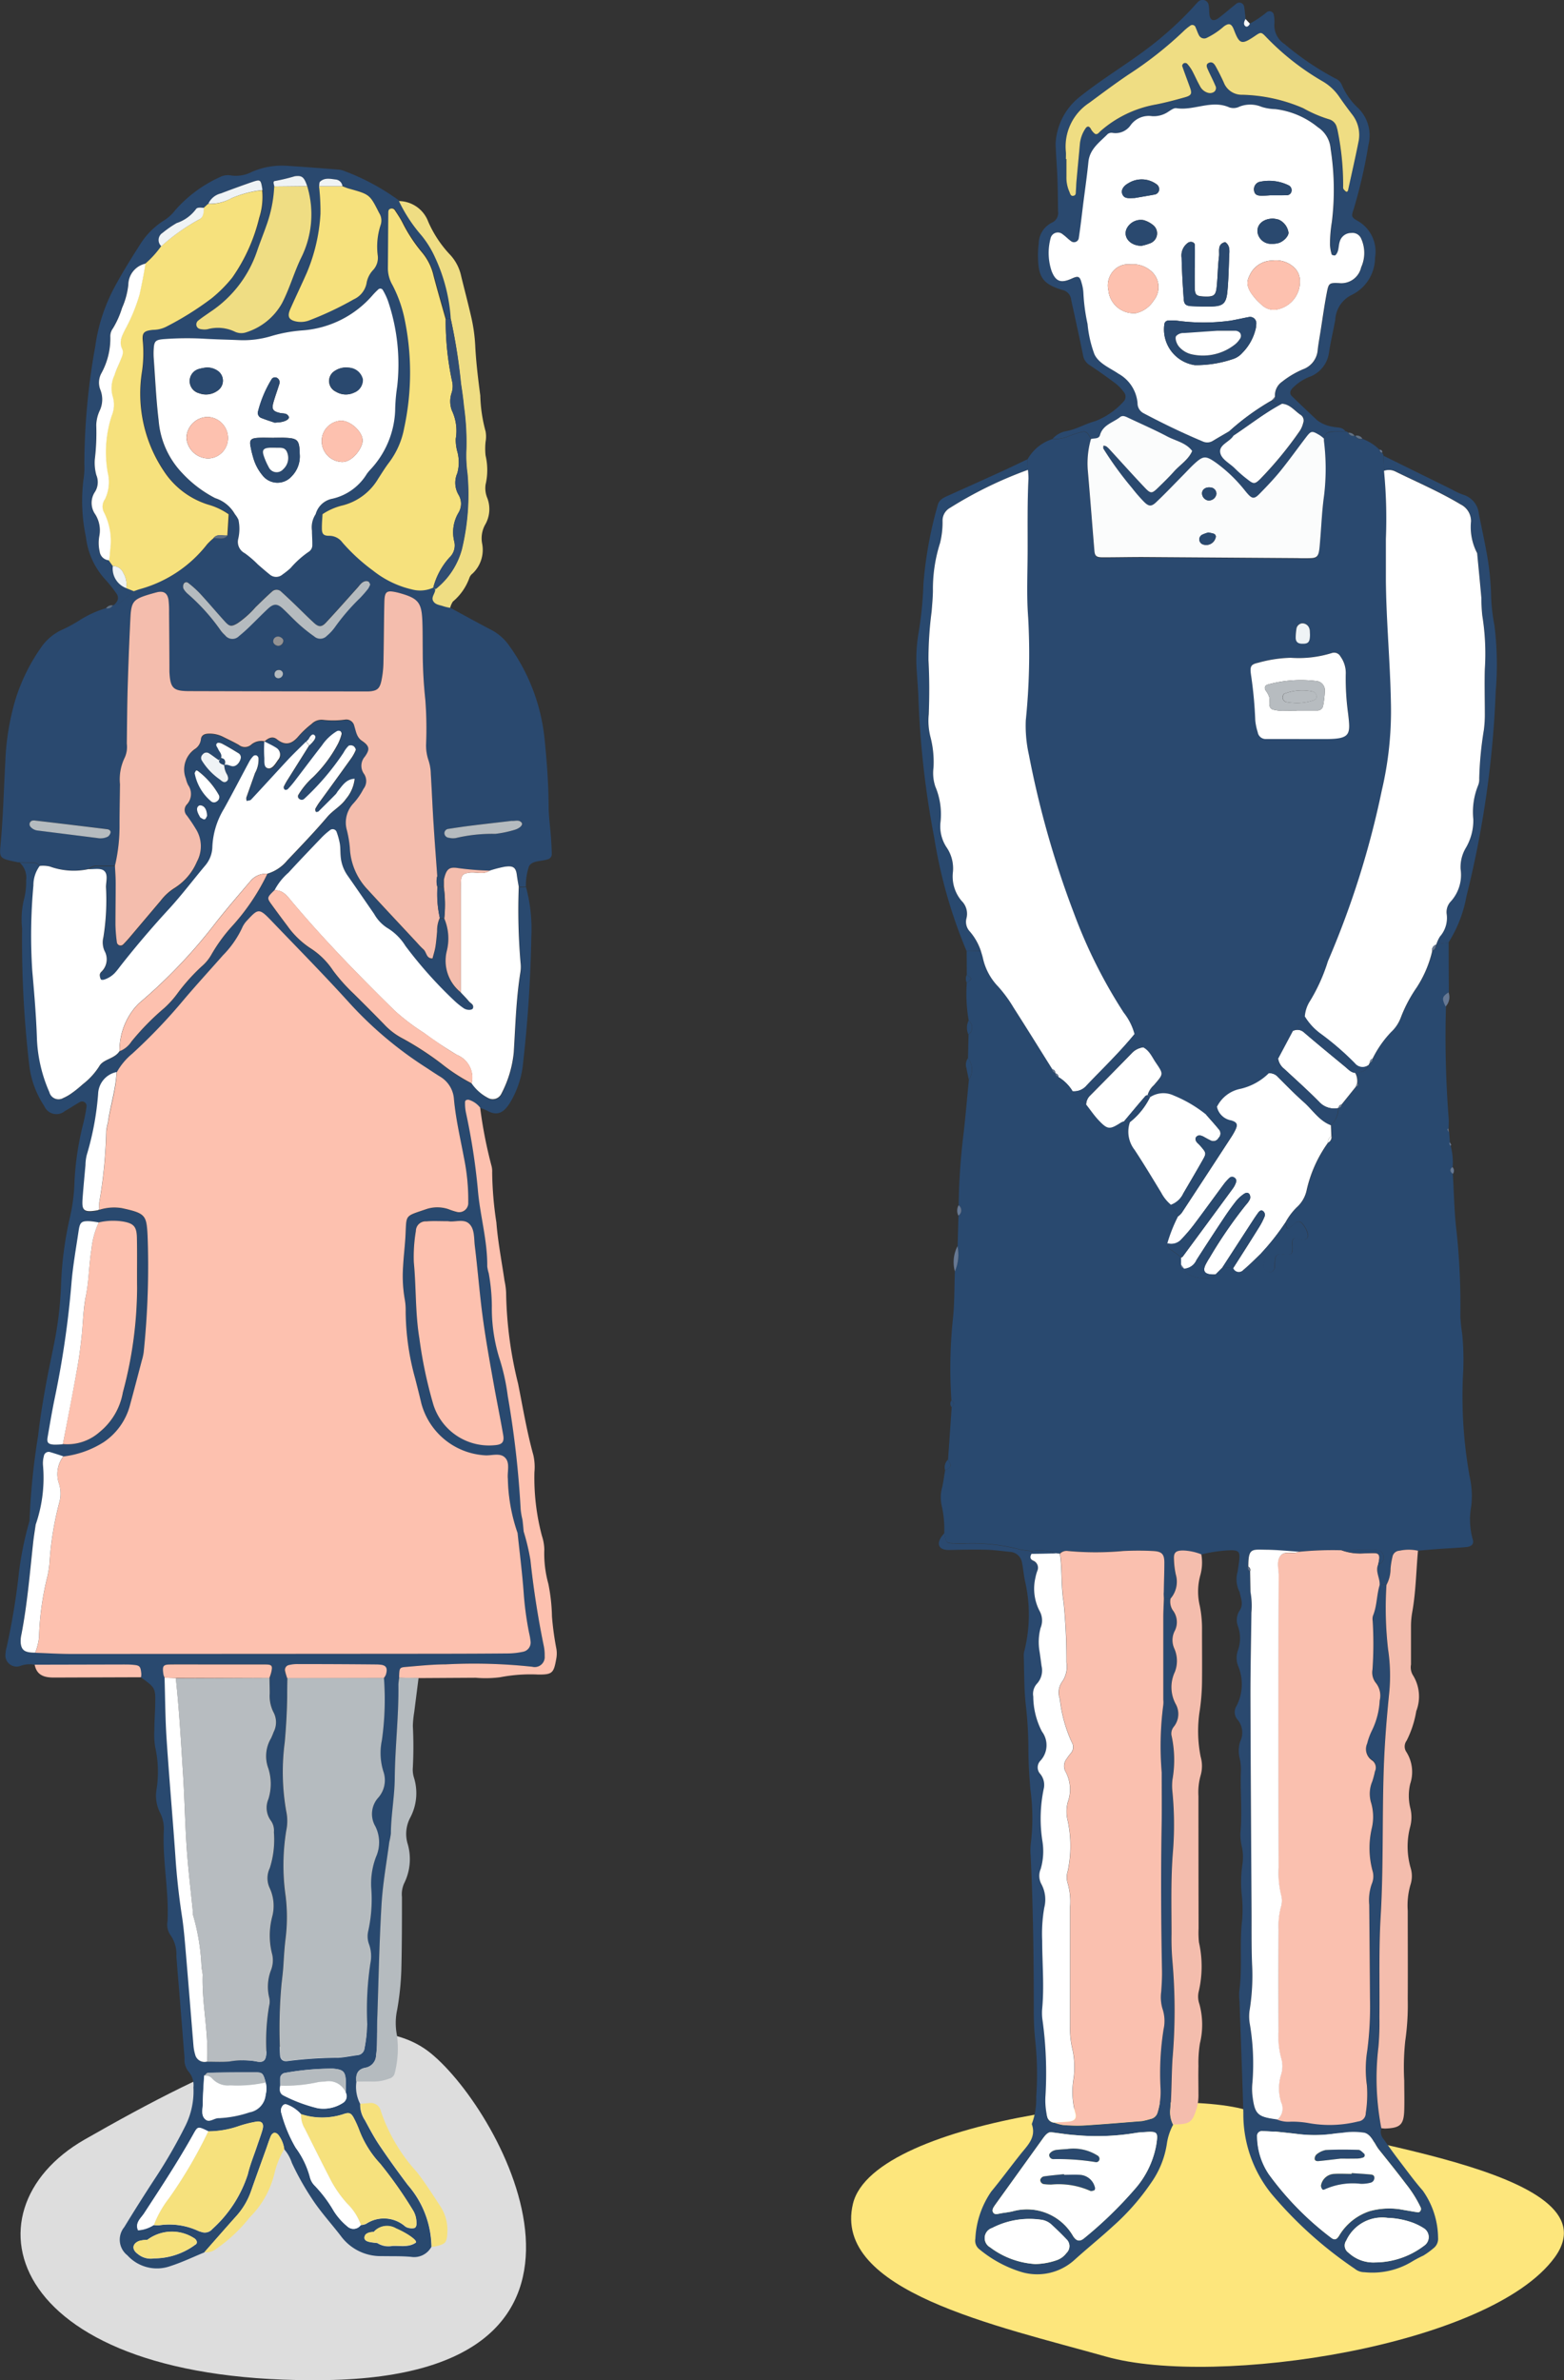 <svg xmlns="http://www.w3.org/2000/svg" width="53.93" height="82.046"><rect width="100%" height="100%" fill="#333333" stroke="none"/><g data-name="グループ 213284"><g data-name="グループ 28457"><path data-name="パス 46873" d="M29.41 75.97c.707-3 11.343-4.138 13.8-3.159s12.626 1.941 10.4 5-11.681 4.49-15.467 3.422-9.441-2.261-8.733-5.263z" fill="#fde67c"/><path data-name="パス 23051" d="M50.096 40.458c.042.678.049 1.36.134 2.033a24.147 24.147 0 01.126 2.868 5.439 5.439 0 00.061.6 8.955 8.955 0 01.04 1.252 15.6 15.6 0 00.222 3.7 2.977 2.977 0 01.051 1.012 2.529 2.529 0 00.05 1.129c.054.162-.026.256-.217.275-.318.03-.638.043-.957.066-.239.017-.477.039-.715.059a1.475 1.475 0 00-.639 0 .255.255 0 00-.242.216 2.582 2.582 0 00-.065.4 1.179 1.179 0 01-.141.563l-.231.011c.018-.239-.154-.465-.049-.71a.253.253 0 00.176-.324c-.045-.165-.183-.186-.326-.185-.372 0-.744.008-1.115.012a11.7 11.7 0 00-1.47.054c-.377-.024-.753-.063-1.13-.067-.505-.005-.618-.068-.622.583a.132.132 0 00.061.158l.013.71-.375-.011a.954.954 0 01-.06-.686c.02-.155.051-.31.061-.465.014-.221-.041-.269-.272-.275a4.88 4.88 0 00-1.047.148 1.857 1.857 0 00-.63-.133c-.25 0-.328.071-.313.308a2.79 2.79 0 00.064.526.889.889 0 01-.183.827h-.219c-.005-.079-.016-.159-.015-.238.005-.339.024-.677.019-1.016 0-.3-.09-.389-.4-.4a13.239 13.239 0 00-1.016 0 10.382 10.382 0 01-1.909 0 .306.306 0 00-.272.093l-.148-.008a1.53 1.53 0 00-.809-.082 3.82 3.82 0 01-.411-.053 6.541 6.541 0 00-1.81-.211c-.158.007-.316 0-.474 0-.267-.01-.267-.013-.332-.364a3.657 3.657 0 00-.088-.934 1.286 1.286 0 01.019-.641c.041-.191.064-.386.1-.579.224-.113.232-.142.1-.369l.125-1.806c.106-.083.1-.161-.01-.235a16.5 16.5 0 01.05-2.787c.061-.549.049-1.106.07-1.66a1.441 1.441 0 00.094-.864l.03-1.053a.214.214 0 00.007-.357 22.353 22.353 0 01.178-2.55c.065-.591.116-1.184.174-1.777a.63.63 0 00-.03-.744l.018-.815a.3.3 0 00.007-.481 5.3 5.3 0 01-.067-1.307c.2-.133.2-.135 0-.271q0-.406-.005-.812l.491-.009c.022.077.048.152.066.23a2.027 2.027 0 00.529.99 4.611 4.611 0 01.53.724c.453.707.895 1.421 1.341 2.132a.116.116 0 00.1.127l.01.014a.1.1 0 00.094.109l.02.024a.609.609 0 00.46.46l.023.022c.037.268.295.313.457.453.143.182.274.377.433.545.31.327.38.326.773.074a.6.6 0 01.107-.044l.2.032a1.017 1.017 0 00.16.961c.32.482.613.983.918 1.476a1.366 1.366 0 00.336.417l.25.389a5.377 5.377 0 00-.37.935.21.21 0 00.114.23c.122.084.24.174.359.262v.246a.1.1 0 00.093.123l.024.015a.244.244 0 00.115.189 1.259 1.259 0 00.835.123c.045-.007.08-.076.12-.116l.239-.239.374.023a.206.206 0 00.348.065c.214-.177.408-.379.611-.571.075.025.161.045.141.152a2.478 2.478 0 00-.069.285c-.007.1.158.228.255.206a.172.172 0 00.138-.171c.006-.1.008-.2.021-.3a.168.168 0 01.165-.145 1.492 1.492 0 01.178.018c.225 0 .241-.01.25-.221 0-.1-.029-.215.013-.292.081-.149.208-.018.316-.011.02 0 .04.006.059.006a.147.147 0 00.138-.207.819.819 0 00-.2-.361.143.143 0 00-.21-.018c-.062.051-.117.109-.181.157-.112.084-.135.061-.172-.165a2.206 2.206 0 01.39-.524 1.1 1.1 0 00.348-.61 4.483 4.483 0 01.731-1.617.206.206 0 00.117-.23l-.016-.375a.8.8 0 00.248-.587l.014-.01a.106.106 0 00.107-.116l.486-.605c.066-.025.11-.059.05-.132a.6.6 0 00-.067-.351c.2-.022.385-.054.462-.274a.221.221 0 01.045-.08.123.123 0 00.091-.139 3.638 3.638 0 01.641-.923 1.305 1.305 0 00.331-.489 4.817 4.817 0 01.552-1.049 3.931 3.931 0 00.534-1.249.223.223 0 00.125-.216l.017-.018.413-.051q0 .857.007 1.714c-.226.147-.24.212-.1.488a36.438 36.438 0 00.092 3.846c.011.117 0 .237 0 .355-.013.014-.038.032-.035.041a.629.629 0 00.051.09l.029.348c0 .014-.017.031-.013.043a.56.56 0 00.038.081 2.229 2.229 0 01.07.728c-.116.088-.098.166.004.234z" fill="#29496f"/><path data-name="パス 23054" d="M46.393 14.869a.149.149 0 01.1.048.175.175 0 00.209.1l.037.009a.2.2 0 00.235.1 1.623 1.623 0 01.6.383.1.1 0 00.087.106.169.169 0 01.046.1l.016.519a17.115 17.115 0 01.069 2.338c0 .48-.005.96 0 1.44.013 1.4.148 2.8.173 4.2a11.938 11.938 0 01-.314 3.032 30.6 30.6 0 01-1.83 5.821c-.034.072-.053.151-.08.226a6.093 6.093 0 01-.556 1.194 1.157 1.157 0 00-.19.56c-.2.112-.215.382-.413.5l-.511.958a1.878 1.878 0 01-.319.5 2.049 2.049 0 01-.974.538 1.15 1.15 0 00-.818.627c-.13.078-.173.282-.373.261a4.448 4.448 0 00-1.115-.657.833.833 0 00-.824.064c-.028-.024-.082-.053-.079-.073a.721.721 0 01.216-.349c.338-.4.354-.366.05-.807-.123-.178-.21-.389-.418-.5a.633.633 0 00-.3-.456 2.043 2.043 0 00-.373-.745 17.411 17.411 0 01-1.714-3.422 32.612 32.612 0 01-1.555-5.468 4.552 4.552 0 01-.106-1.191 22.467 22.467 0 00.082-3.532c-.06-.778-.022-1.558-.019-2.337 0-.82-.012-1.639.029-2.458a2.515 2.515 0 00-.019-.3l-.01-.364a1.5 1.5 0 01.861-.7 1.2 1.2 0 00.567-.1 3.248 3.248 0 01.443-.139c.15-.036.2.014.314.248a3.035 3.035 0 00-.111 1.065c.08.934.151 1.87.23 2.8.015.176.072.22.284.22.459 0 .919-.013 1.378-.01q2.666.015 5.332.036h.479c.181-.009.242-.065.275-.25.02-.117.026-.238.036-.357.044-.517.062-1.037.136-1.55a7.784 7.784 0 000-1.844c0-.04 0-.08-.006-.12.031-.148.1-.248.273-.244.159-.008.315-.017.47-.02zm-1.589 10.6h.957c.82-.006.808-.174.731-.859a8.925 8.925 0 01-.084-1.366.966.966 0 00-.182-.62.247.247 0 00-.3-.119 3.844 3.844 0 01-1.415.163 4.539 4.539 0 00-1.121.17c-.245.054-.288.116-.255.381a14.305 14.305 0 01.152 1.605 1.971 1.971 0 00.085.408.276.276 0 00.3.234zm.365-3.6c0-.035 0-.093-.007-.152a.327.327 0 00-.013-.057.251.251 0 00-.266-.183.223.223 0 00-.183.2 1.954 1.954 0 00-.024.292c0 .14.074.2.224.208.21.019.268-.039.271-.3z" fill="#2a496f"/><path data-name="パス 23082" d="M46.394 14.869c-.156 0-.313.012-.469.008-.172 0-.242.1-.273.244a1.25 1.25 0 00-.14-.112c-.278-.166-.3-.162-.488.084-.291.381-.569.773-.871 1.145-.226.278-.476.539-.728.795-.168.17-.247.161-.395 0-.08-.089-.151-.186-.23-.276a5.009 5.009 0 00-.88-.811c-.344-.239-.433-.233-.729.039-.132.122-.253.256-.38.383-.309.312-.613.63-.93.935-.18.174-.273.165-.453-.023a5.5 5.5 0 01-.392-.454 11.879 11.879 0 01-.987-1.355c-.015-.027 0-.07 0-.106a.282.282 0 01.1.025.931.931 0 01.13.123c.392.426.78.857 1.177 1.279.224.238.258.236.478.023.186-.181.373-.363.546-.556.211-.236.5-.4.63-.71-.214-.29-.566-.349-.859-.5-.441-.233-.9-.432-1.351-.646-.091-.043-.187-.093-.279-.02-.243.192-.589.263-.691.621-.039.137-.2.1-.31.132-.111-.234-.164-.284-.314-.248a3.264 3.264 0 00-.443.139 1.2 1.2 0 01-.567.1.818.818 0 01.462-.264c.357-.061.661-.255 1.008-.346a2.556 2.556 0 00.976-.674.244.244 0 00.007-.332 1.485 1.485 0 00-.291-.3q-.432-.324-.881-.623a.485.485 0 01-.228-.33c-.107-.529-.224-1.056-.338-1.584-.025-.117-.056-.234-.076-.352a.38.38 0 00-.3-.326c-.662-.2-.83-.431-.842-1.115a2.981 2.981 0 01.024-.479.816.816 0 01.452-.726.362.362 0 00.215-.389c-.006-.38-.008-.76-.022-1.14-.015-.4-.051-.8-.062-1.2a2.194 2.194 0 01.857-1.629c.924-.736 1.963-1.312 2.859-2.086a11.692 11.692 0 001.041-1 2.312 2.312 0 01.163-.176.213.213 0 01.36.136c.018.1.012.2.023.3.022.211.137.264.318.129.209-.155.4-.329.607-.49a.165.165 0 01.273.105c.025.137.033.277.048.415-.043.083-.086.183-.006.247.06.049.128-.013.157-.086a3.607 3.607 0 00.592-.4.152.152 0 01.231.09 1.325 1.325 0 01.022.3.771.771 0 00.353.72 9.851 9.851 0 001.734 1.176.421.421 0 01.245.247 2.323 2.323 0 00.551.777 1.321 1.321 0 01.358 1.273 17.44 17.44 0 01-.51 2.221c-.082.233-.082.275.133.394a1.221 1.221 0 01.605 1.274 1.434 1.434 0 01-.783 1.272 1.012 1.012 0 00-.589.875c-.068.374-.159.744-.216 1.12a1.035 1.035 0 01-.625.821 1.7 1.7 0 00-.647.422c-.073.091-.09.182-.005.264.287.279.578.554.869.828a1.194 1.194 0 00.548.225c.144.035.324-.001.428.158zm-2.529-1.071a.14.14 0 00.107-.12.573.573 0 01.244-.518 3.12 3.12 0 01.719-.428.77.77 0 00.511-.679c.021-.219.061-.435.1-.652.068-.434.127-.87.211-1.3.065-.336.08-.358.429-.341a.7.7 0 00.757-.544 1.194 1.194 0 000-.989.321.321 0 00-.337-.194.406.406 0 00-.4.295c-.051.15-.023.323-.134.455a.07.07 0 01-.05.026c-.034-.006-.089-.018-.094-.037a1.324 1.324 0 01-.06-.349 4.952 4.952 0 01.066-.777 9.117 9.117 0 00-.043-2.51.978.978 0 00-.44-.748 2.855 2.855 0 00-1.47-.625 1.665 1.665 0 01-.472-.078 1.016 1.016 0 00-.759-.008.462.462 0 01-.352.027c-.614-.27-1.217.121-1.829.027-.082-.013-.185.066-.269.118a.894.894 0 01-.568.157.773.773 0 00-.735.307.628.628 0 01-.628.269.214.214 0 00-.167.042c-.275.281-.618.51-.663.958-.049.5-.122.992-.184 1.487-.047.376-.089.754-.146 1.129a.166.166 0 01-.272.114c-.1-.069-.18-.158-.277-.228a.257.257 0 00-.427.136 1.955 1.955 0 00.036 1.122c.14.37.321.43.7.259.217-.1.274-.077.333.147a1.476 1.476 0 01.064.352 6.43 6.43 0 00.143 1.069 4.07 4.07 0 00.238 1.046c.155.322.536.464.828.668a1.284 1.284 0 01.658 1.013.385.385 0 00.2.345c.672.356 1.355.687 2.057.98a.365.365 0 00.344-.027c.188-.112.378-.222.567-.333l.147.147c-.127.223-.5.313-.465.578.029.244.331.38.511.564a4.411 4.411 0 00.454.392c.188.146.235.144.409-.024a12.93 12.93 0 001.372-1.667.862.862 0 00.116-.273.232.232 0 00-.078-.27c-.214-.139-.371-.376-.658-.392-.123-.012-.262.025-.345-.11zm-7.112-8.316h.018v.6a1.2 1.2 0 00.1.525c.03.065.039.168.153.14.071-.018.067-.086.071-.142.009-.12.011-.24.022-.359.037-.418.078-.835.115-1.253a1.15 1.15 0 01.193-.56c.054-.078.121-.091.182.005a.508.508 0 00.146.179c.083.046.139-.045.195-.095a3.935 3.935 0 011.924-.918c.332-.066.661-.154.987-.246.226-.064.249-.127.168-.348-.089-.243-.181-.484-.264-.729-.008-.024.025-.079.053-.094a.116.116 0 01.109.007 1.257 1.257 0 01.174.236c.1.175.177.359.272.534a.442.442 0 00.261.233.255.255 0 00.228-.024.166.166 0 00.046-.216c-.077-.184-.171-.361-.253-.543-.04-.089-.095-.2.039-.249.116-.044.185.05.232.139.095.176.188.353.269.536a.663.663 0 00.644.431 5.612 5.612 0 012.1.463 4.47 4.47 0 00.879.379.379.379 0 01.279.288.926.926 0 01.029.116 9.245 9.245 0 01.188 1.956c0 .042.052.1.094.131s.068 0 .079-.055c.118-.547.243-1.091.353-1.639a1.145 1.145 0 00-.217-.963q-.238-.309-.459-.63a1.768 1.768 0 00-.572-.518 8.82 8.82 0 01-1.928-1.514c-.176-.186-.188-.179-.394-.039-.455.308-.529.287-.72-.211-.083-.215-.167-.249-.346-.123a2.58 2.58 0 01-.6.4.2.2 0 01-.258-.085c-.048-.087-.077-.184-.119-.275a.118.118 0 00-.191-.059 1.73 1.73 0 00-.23.19 12.945 12.945 0 01-1.882 1.483c-.465.311-.913.648-1.363.981a1.8 1.8 0 00-.808 1.7c.01.075.003.156.003.235z" fill="#2a496f"/><path data-name="パス 23089" d="M40.137 55.114h.219a.543.543 0 00.077.4.666.666 0 01.057.734.7.7 0 00-.008.577 1.051 1.051 0 01.023.817 1.228 1.228 0 00.026 1.1.7.7 0 01-.063.789.374.374 0 00-.069.34 3.919 3.919 0 01.023 1.486 1.935 1.935 0 00-.006.357 11.822 11.822 0 01.026 2.093c-.081.958-.051 1.914-.051 2.872a8.814 8.814 0 00.033.956 19.515 19.515 0 010 3.349c-.036.578-.027 1.157-.073 1.734a.94.94 0 00.1.523 1.975 1.975 0 00-.21.62 3.135 3.135 0 01-.548 1.38 8.018 8.018 0 01-1.3 1.483c-.441.406-.91.782-1.354 1.185a1.914 1.914 0 01-1.842.4 4.2 4.2 0 01-1.414-.767.377.377 0 01-.151-.373 3.121 3.121 0 01.546-1.623c.343-.416.663-.852 1-1.276.244-.311.566-.589.4-1.054a2.433 2.433 0 00.153-.937 10.886 10.886 0 00-.037-1.976 9.231 9.231 0 01-.047-.957c0-1.8-.021-3.6-.109-5.4a1.951 1.951 0 01.009-.418 7.334 7.334 0 00-.017-1.854c-.041-.479-.07-.956-.069-1.437a13.448 13.448 0 00-.092-1.495c-.061-.554-.05-1.117-.068-1.676a.611.611 0 01.026-.177 5.151 5.151 0 00.009-2.429c-.04-.2-.053-.4-.095-.592a.439.439 0 00-.411-.375c-.278-.029-.556-.068-.835-.074-.42-.01-.84 0-1.26.009-.361.009-.468-.2-.246-.492l.074-.094c.065.351.065.354.332.364.158.006.316.009.474 0a6.55 6.55 0 011.81.211 3.789 3.789 0 00.411.052.425.425 0 00-.01.094c-.064.1-.067.189.05.243a.263.263 0 01.145.348 1.332 1.332 0 00-.065.23 1.664 1.664 0 00.141 1.158.666.666 0 01.034.582 1.906 1.906 0 00-.031.832q.034.238.065.476a.672.672 0 01-.157.614.525.525 0 00-.128.444 2.65 2.65 0 00.3 1.207.783.783 0 01-.049 1 .331.331 0 00-.028.44.593.593 0 01.145.5 5.016 5.016 0 00-.051 1.848 2.168 2.168 0 01-.061.949.6.6 0 00.023.519 1.126 1.126 0 01.1.817 5.238 5.238 0 00-.071 1.135c0 .78.07 1.559 0 2.339a1.693 1.693 0 00.014.419 13.313 13.313 0 01.1 2.575 2.475 2.475 0 00.055.716.267.267 0 00.251.218 1.445 1.445 0 00.283.077 5.668 5.668 0 00.718.018c.674-.042 1.346-.1 2.019-.152a2.576 2.576 0 00.29-.072.311.311 0 00.245-.23 2.371 2.371 0 00.1-.828 9.671 9.671 0 01.106-2.03 1.316 1.316 0 00-.04-.711 1.417 1.417 0 01-.041-.592c.016-.239.031-.479.026-.718a132.12 132.12 0 01-.01-5.153c.01-.559.006-1.118 0-1.677a10.863 10.863 0 01.055-2.33.871.871 0 000-.179v-2.816c.004-.227.017-.446.024-.665zm-3.852 18.391c-.124-.041-.228.075-.327.213q-.821 1.146-1.646 2.288c-.012.016-.022.033-.033.05-.047.069-.08.151-.025.22s.142.04.221.025c.157-.031.319-.042.472-.084a1.835 1.835 0 012.054.86c.117.183.233.2.393.066a13.957 13.957 0 001.721-1.667 3.137 3.137 0 00.753-1.538c.069-.44.056-.477-.409-.443a2.426 2.426 0 00-.3.029 8.174 8.174 0 01-2.093.074c-.237-.016-.474-.057-.781-.094zm-.6 4.537a2.353 2.353 0 00.754-.132.7.7 0 00.332-.245.325.325 0 000-.478 9.245 9.245 0 00-.51-.5.65.65 0 00-.374-.172 2.8 2.8 0 00-1.679.286.364.364 0 00-.069.664 2.88 2.88 0 001.553.576z" fill="#2a496f"/><path data-name="パス 23093" d="M47.573 54.64l.232-.01a12.59 12.59 0 00.054 2.215 6.044 6.044 0 01.041 1.493 41.918 41.918 0 00-.189 2.628c-.058 1.7-.007 3.4-.107 5.094-.068 1.156-.03 2.318-.043 3.478a9.387 9.387 0 01-.034 1.018 9.065 9.065 0 00.1 2.8.412.412 0 00.091.391c.183.262.37.521.564.775.255.333.5.672.779.989a2.861 2.861 0 01.527 1.626.41.41 0 01-.168.367 2.631 2.631 0 01-.339.245 4.29 4.29 0 00-.422.225 2.628 2.628 0 01-1.608.349.524.524 0 01-.331-.116 13.96 13.96 0 01-2.889-2.6 4.363 4.363 0 01-.958-2.775c-.036-1.278-.087-2.556-.132-3.834a2.078 2.078 0 01-.009-.359c.116-.814 0-1.636.1-2.452a4.591 4.591 0 00-.01-.838 4.2 4.2 0 01.018-1.075 1.706 1.706 0 00-.014-.6 1.9 1.9 0 01-.055-.475c.069-.7-.006-1.4.016-2.093a1.754 1.754 0 00-.034-.475 1.077 1.077 0 01.008-.593.7.7 0 00-.1-.777.392.392 0 01-.024-.455 1.631 1.631 0 00.052-1.391.771.771 0 010-.533 1.234 1.234 0 000-.82.6.6 0 01.042-.524c.173-.239.044-.46.009-.688l.375.011a2.692 2.692 0 01.032.717c-.01.94-.035 1.88-.033 2.82.006 2.48.024 4.96.038 7.44 0 .62-.006 1.24.018 1.859a7.433 7.433 0 01-.088 1.612 1.5 1.5 0 00.016.473 8.164 8.164 0 01.087 1.973 2.044 2.044 0 000 .478c.079.632.172.72.808.808l.059.01a1.026 1.026 0 00.469.068 3.336 3.336 0 01.6.048 4.066 4.066 0 001.723-.056.283.283 0 00.256-.284 4.224 4.224 0 00.04-.956 4.025 4.025 0 01.012-1.2 11.7 11.7 0 00.094-1.793q-.01-1.618-.027-3.237a1.69 1.69 0 01.084-.708.668.668 0 00.027-.471 3.009 3.009 0 01-.017-1.48 1.731 1.731 0 00-.022-.832 1.081 1.081 0 01.034-.76 3.339 3.339 0 00.092-.347.3.3 0 00-.1-.376.469.469 0 01-.169-.583 2.236 2.236 0 01.164-.448 2.653 2.653 0 00.268-1.036.7.7 0 00-.142-.617.579.579 0 01-.106-.454 13.184 13.184 0 00.006-1.677.375.375 0 01.012-.178c.134-.325.118-.691.223-1.034zm-3.616 18.834v.009c-.14-.007-.279-.018-.419-.02a.163.163 0 00-.185.182 2.376 2.376 0 00.4 1.3 10.431 10.431 0 002.134 2.179c.125.1.2.089.291-.06a1.927 1.927 0 011.054-.845 2.512 2.512 0 011.187-.038c.158.024.314.056.472.078.078.01.134-.088.1-.165a4.141 4.141 0 00-.509-.812c-.3-.4-.615-.789-.928-1.179-.161-.2-.243-.508-.489-.583a2.419 2.419 0 00-.774 0c-.139.006-.278.032-.417.047a4.728 4.728 0 01-1.078 0c-.282-.037-.56-.064-.839-.094zm3.47 4.512a2.808 2.808 0 001.674-.573.359.359 0 00-.007-.606 2.09 2.09 0 00-.371-.187 2.836 2.836 0 00-.878-.17 1.364 1.364 0 00-1.422.78.3.3 0 00.079.423 1.251 1.251 0 00.925.332z" fill="#2a496f"/><path data-name="パス 23102" d="M47.631 73.358a9.058 9.058 0 01-.1-2.8 9.4 9.4 0 00.034-1.018c.013-1.16-.025-2.322.043-3.478.1-1.7.049-3.4.107-5.094.03-.88.1-1.753.189-2.628a6.049 6.049 0 00-.041-1.493 12.588 12.588 0 01-.055-2.215 1.18 1.18 0 00.141-.563 2.588 2.588 0 01.065-.4.255.255 0 01.242-.216 1.48 1.48 0 01.639 0c-.064.71-.073 1.426-.2 2.129a2.794 2.794 0 00-.041.476v1.318a.53.53 0 00.055.349 1.39 1.39 0 01.127 1.256 3.517 3.517 0 01-.333 1.02.336.336 0 00-.006.393 1.291 1.291 0 01.13 1.094 1.78 1.78 0 000 .822 1.285 1.285 0 010 .654 2.669 2.669 0 00.013 1.417.969.969 0 01-.006.593 2.561 2.561 0 00-.092.888c0 1.019.006 2.038 0 3.057a8.626 8.626 0 01-.086 1.43 8.63 8.63 0 00-.035 1.375c0 .34.011.68 0 1.019-.017.5-.14.609-.66.628a1.04 1.04 0 01-.13-.013z" fill="#f4bdad"/><path data-name="パス 23103" d="M40.457 73.232a.938.938 0 01-.1-.523c.046-.577.037-1.156.073-1.734a19.515 19.515 0 000-3.349 8.8 8.8 0 01-.033-.956c0-.957-.03-1.914.051-2.872a11.818 11.818 0 00-.026-2.093 1.931 1.931 0 01.006-.357 3.922 3.922 0 00-.023-1.486.373.373 0 01.069-.34.7.7 0 00.063-.789 1.228 1.228 0 01-.026-1.1 1.051 1.051 0 00-.023-.817.7.7 0 01.008-.577.667.667 0 00-.057-.734.543.543 0 01-.077-.4.889.889 0 00.183-.827 2.785 2.785 0 01-.064-.526c-.016-.237.063-.306.313-.307a1.859 1.859 0 01.63.133 1.619 1.619 0 01-.032.711 2.116 2.116 0 00-.02 1.069 3.893 3.893 0 01.076.831c0 .6.006 1.2 0 1.8a7.413 7.413 0 01-.075.952 4.531 4.531 0 00.027 1.609 1.165 1.165 0 010 .65 2.142 2.142 0 00-.075.712q0 2.279.005 4.558a3.268 3.268 0 00.012.479 3.794 3.794 0 01-.012 1.717.771.771 0 00.028.414 2.712 2.712 0 01.017 1.359 4.247 4.247 0 00-.05.775c-.008.32 0 .64 0 .96a1.65 1.65 0 01-.054.474c-.157.517-.227.573-.814.584z" fill="#f4bdad"/><path data-name="パス 23130" d="M35.434 15.828l.01.365a14.068 14.068 0 00-2.688 1.311.5.5 0 00-.256.441 2.937 2.937 0 01-.086.77 5.212 5.212 0 00-.246 1.649c0 .239-.026.478-.045.717a12.514 12.514 0 00-.108 1.674c.034.619.034 1.238.01 1.858a2.251 2.251 0 00.055.774 3.424 3.424 0 01.108 1.07 1.459 1.459 0 00.063.652 2.452 2.452 0 01.178 1.232 1.307 1.307 0 00.206.858 1.285 1.285 0 01.223.853 1.3 1.3 0 00.3 1 .62.62 0 01.164.609.484.484 0 00.118.444 1.981 1.981 0 01.382.673l-.491.009a17.021 17.021 0 01-1.116-3.907 31.536 31.536 0 01-.548-4.878c-.011-.279-.036-.558-.053-.837a5.426 5.426 0 01.054-1.314 12.763 12.763 0 00.174-1.727 13.824 13.824 0 01.491-2.706c.046-.183.179-.251.326-.318.565-.254 1.13-.507 1.693-.764.364-.162.722-.337 1.082-.508z" fill="#29496f"/><path data-name="パス 23131" d="M47.723 16.23l-.016-.519 2.366 1.166a2.407 2.407 0 00.381.176.761.761 0 01.54.656c.1.509.214 1.017.3 1.528a9.461 9.461 0 01.124 1.373 6.556 6.556 0 00.114.951 11.056 11.056 0 01.043 2.273 34.385 34.385 0 01-1.007 7.053 4.429 4.429 0 01-.626 1.608l-.413.051a1.275 1.275 0 01.125-.271.968.968 0 00.234-.773.529.529 0 01.146-.443 1.364 1.364 0 00.334-1.11 1.294 1.294 0 01.187-.743 1.868 1.868 0 00.251-.975 2.432 2.432 0 01.168-1.173.568.568 0 00.036-.234 11.957 11.957 0 01.159-1.668 4.124 4.124 0 00.034-.6c0-.5-.013-1 0-1.5a8.272 8.272 0 00-.088-1.85 5.651 5.651 0 01-.031-.6c-.045-.516-.1-1.031-.146-1.547a1.944 1.944 0 01-.211-1.1.641.641 0 00-.356-.579c-.721-.434-1.493-.763-2.245-1.132a.5.5 0 00-.403-.018z" fill="#2a496f"/><path data-name="パス 23214" d="M33.017 42.956a1.442 1.442 0 01-.091.869 1.2 1.2 0 01.091-.869z" fill="#667893"/><path data-name="パス 23215" d="M33.377 36.475a.63.63 0 01.03.744c-.028-.135-.057-.269-.082-.4a.391.391 0 01.052-.344z" fill="#29496f"/><path data-name="パス 23231" d="M33.401 35.179a.3.3 0 01-.007.481.553.553 0 01.007-.481z" fill="#29496f"/><path data-name="パス 23232" d="M49.848 34.695c-.138-.276-.124-.341.1-.488a.468.468 0 01-.1.488z" fill="#667893"/><path data-name="パス 23239" d="M32.691 50.312c.129.227.121.256-.1.369a.356.356 0 01.1-.369z" fill="#29496f"/><path data-name="パス 23241" d="M33.054 41.546a.214.214 0 01-.007.357.382.382 0 01.007-.357z" fill="#667893"/><path data-name="パス 23255" d="M33.337 33.602c.193.135.193.138 0 .271a.306.306 0 010-.271z" fill="#29496f"/><path data-name="パス 23256" d="M50.097 40.463c-.1-.073-.12-.15-.015-.235a.177.177 0 01.015.235z" fill="#667893"/><path data-name="パス 23259" d="M32.807 48.272c.106.074.116.152.01.236a.188.188 0 01-.01-.236z" fill="#29496f"/><path data-name="パス 23329" d="M46.976 15.12a.2.2 0 01-.235-.1.213.213 0 01.235.1z" fill="#617286"/><path data-name="パス 23331" d="M46.704 15.018a.176.176 0 01-.209-.1.217.217 0 01.209.1z" fill="#617286"/><path data-name="パス 23445" d="M49.959 39.027a.633.633 0 01-.051-.091c0-.008.023-.027.035-.04l.016.131z" fill="#667893"/><path data-name="パス 23448" d="M50.013 39.499a.556.556 0 01-.038-.081c0-.012.008-.029.013-.043a.576.576 0 01.053.083c.004.004-.018.027-.028.041z" fill="#667893"/><path data-name="パス 23475" d="M47.661 15.607a.1.1 0 01-.087-.106c.069.006.097.04.087.106z" fill="#667893"/><path data-name="パス 23553" d="M33.823 32.781a1.981 1.981 0 00-.382-.673.484.484 0 01-.118-.444.621.621 0 00-.164-.609 1.3 1.3 0 01-.3-1 1.285 1.285 0 00-.223-.853 1.306 1.306 0 01-.206-.858 2.453 2.453 0 00-.178-1.232 1.459 1.459 0 01-.063-.652 3.422 3.422 0 00-.108-1.069 2.253 2.253 0 01-.055-.774c.023-.62.024-1.239-.01-1.859a12.513 12.513 0 01.108-1.674c.019-.239.042-.478.045-.717a5.21 5.21 0 01.246-1.649 2.938 2.938 0 00.086-.77.5.5 0 01.256-.441 14.063 14.063 0 012.688-1.311 2.537 2.537 0 01.019.3c-.041.819-.027 1.638-.029 2.458 0 .78-.041 1.559.019 2.337a22.469 22.469 0 01-.082 3.532 4.552 4.552 0 00.106 1.191 32.606 32.606 0 001.555 5.468 17.411 17.411 0 001.714 3.422 2.043 2.043 0 01.374.745c-.511.627-1.1 1.186-1.652 1.77a.567.567 0 01-.472.2l-.022-.022a1.445 1.445 0 00-.46-.459l-.02-.024a.105.105 0 00-.094-.109l-.01-.014a.12.12 0 00-.1-.127c-.446-.711-.888-1.425-1.341-2.132a4.613 4.613 0 00-.53-.724 2.028 2.028 0 01-.529-.99c-.02-.084-.046-.16-.068-.237z" fill="#fff"/><path data-name="パス 23554" d="M40.133 55.114c-.007.219-.02.438-.02.657v2.816a.873.873 0 010 .179 10.857 10.857 0 00-.055 2.33c0 .559.006 1.118 0 1.677-.032 1.718-.024 3.435.01 5.153.005.239-.01.479-.026.718a1.417 1.417 0 00.041.592 1.316 1.316 0 01.04.711 9.673 9.673 0 00-.106 2.03 2.371 2.371 0 01-.1.828.311.311 0 01-.245.23 2.609 2.609 0 01-.29.072c-.673.056-1.345.11-2.019.152a5.623 5.623 0 01-.718-.018 1.424 1.424 0 01-.283-.077c.16-.009.319-.016.478-.03.219-.019.3-.106.239-.31a2.792 2.792 0 01-.053-1.188 2.873 2.873 0 00-.056-1.059 3.075 3.075 0 01-.068-.711v-4.134a2.22 2.22 0 00-.086-.829.707.707 0 01.008-.411 4.138 4.138 0 000-1.72 1.274 1.274 0 010-.65 1.287 1.287 0 00-.073-1.044.4.4 0 01.031-.448 2.129 2.129 0 01.143-.192.318.318 0 00.033-.39 4.863 4.863 0 01-.408-1.489.64.64 0 01.071-.576.907.907 0 00.159-.681 19.7 19.7 0 00-.1-2.086c-.093-.54-.043-1.109-.128-1.66a.306.306 0 01.272-.093 10.382 10.382 0 001.909 0c.338-.016.678-.018 1.016 0 .309.013.4.1.4.4 0 .338-.014.677-.019 1.016-.009.076.003.156.003.235z" fill="#fac0af"/><path data-name="パス 23555" d="M47.723 16.23a.5.5 0 01.4.027c.753.369 1.525.7 2.245 1.132a.641.641 0 01.356.579 1.944 1.944 0 00.211 1.1c.049.516.1 1.031.146 1.547a5.651 5.651 0 00.031.6 8.257 8.257 0 01.088 1.85c-.015.5 0 1 0 1.5a4.125 4.125 0 01-.034.6 11.974 11.974 0 00-.159 1.668.565.565 0 01-.036.234 2.433 2.433 0 00-.168 1.173 1.87 1.87 0 01-.251.975 1.293 1.293 0 00-.187.743 1.365 1.365 0 01-.334 1.11.529.529 0 00-.146.443.969.969 0 01-.234.773 1.268 1.268 0 00-.125.271l-.017.018a.184.184 0 00-.125.216 3.925 3.925 0 01-.534 1.249 4.826 4.826 0 00-.552 1.049 1.308 1.308 0 01-.331.489 3.645 3.645 0 00-.641.923.127.127 0 00-.091.139.22.22 0 00-.045.08.338.338 0 01-.471-.056 9.654 9.654 0 00-1.213-1.044 2.068 2.068 0 01-.514-.568 1.158 1.158 0 01.19-.561 6.083 6.083 0 00.555-1.194c.027-.075.046-.154.08-.226a30.6 30.6 0 001.83-5.822 11.943 11.943 0 00.314-3.033c-.025-1.4-.16-2.8-.173-4.2v-1.441a17.121 17.121 0 00-.065-2.343z" fill="#fff"/><path data-name="パス 23556" d="M47.573 54.639c-.105.343-.089.713-.228 1.05a.377.377 0 00-.012.178 13.15 13.15 0 01-.006 1.677.58.58 0 00.106.454.7.7 0 01.142.617 2.651 2.651 0 01-.268 1.036 2.247 2.247 0 00-.164.448.469.469 0 00.169.583.3.3 0 01.1.375 3.391 3.391 0 01-.092.347 1.08 1.08 0 00-.034.76 1.731 1.731 0 01.022.831 3.01 3.01 0 00.017 1.481.668.668 0 01-.027.471 1.691 1.691 0 00-.084.708q.015 1.619.026 3.237a11.69 11.69 0 01-.094 1.793 4.03 4.03 0 00-.012 1.2 4.216 4.216 0 01-.04.956.283.283 0 01-.256.284 4.07 4.07 0 01-1.723.056 3.339 3.339 0 00-.6-.048 1.018 1.018 0 01-.468-.068.5.5 0 00.119-.6 1.612 1.612 0 010-.942.976.976 0 000-.591 2.824 2.824 0 01-.086-.89v-3.533a2.555 2.555 0 01.081-.771.738.738 0 00.007-.411 3.229 3.229 0 01-.085-.95q-.008-2.9-.008-5.81 0-2.126.01-4.253c0-.218-.079-.456.036-.648.148-.248.451-.066.66-.175a11.7 11.7 0 011.47-.054 1.908 1.908 0 00.8.107c.115 0 .232-.013.347-.007.152.007.187.079.147.285-.007.038-.017.075-.026.113-.1.239.072.465.054.704z" fill="#fac0af"/><path data-name="パス 23557" d="M44.789 53.487c-.209.109-.512-.073-.66.175-.115.192-.035.43-.036.648q-.009 2.126-.01 4.253 0 2.905.008 5.81a3.227 3.227 0 00.085.95.739.739 0 01-.007.411 2.555 2.555 0 00-.081.771q-.007 1.767 0 3.533a2.821 2.821 0 00.086.89.978.978 0 010 .591 1.611 1.611 0 000 .942.5.5 0 01-.119.6l-.059-.01c-.637-.089-.729-.176-.808-.808a2.038 2.038 0 010-.478 8.174 8.174 0 00-.087-1.973 1.5 1.5 0 01-.016-.473 7.454 7.454 0 00.089-1.612c-.024-.619-.015-1.24-.018-1.859-.014-2.48-.031-4.96-.038-7.44 0-.94.023-1.88.033-2.82a2.687 2.687 0 00-.032-.717l-.013-.71a.128.128 0 00-.061-.159c0-.65.116-.588.622-.583.369.004.746.044 1.122.068z" fill="#fff"/><path data-name="パス 23558" d="M41.96 38.158a1.149 1.149 0 01.818-.627 2.049 2.049 0 00.974-.538.383.383 0 01.314.131c.294.292.582.591.892.865s.528.642.934.795l.016.375a.255.255 0 00-.117.23 4.479 4.479 0 00-.731 1.617 1.1 1.1 0 01-.348.611 2.2 2.2 0 00-.39.524 8.094 8.094 0 01-.839 1.063c-.2.192-.4.394-.611.571a.206.206 0 01-.348-.065c.3-.468.6-.935.89-1.406a2.26 2.26 0 00.188-.366.16.16 0 00-.068-.2c-.058-.031-.113.016-.149.065q-.088.12-.169.245-.534.82-1.066 1.642l-.239.239c-.02 0-.04.006-.059.006-.3 0-.391-.1-.29-.324a2.531 2.531 0 01.147-.258 15.545 15.545 0 011.25-1.818.871.871 0 00.138-.193.209.209 0 00-.01-.165c-.054-.091-.146-.057-.207-.012a1.307 1.307 0 00-.26.241 8.905 8.905 0 00-.418.581q-.479.721-.946 1.449a.5.5 0 01-.414.3l-.024-.015-.093-.123v-.246c.018-.009.041-.014.052-.028q.869-1.177 1.734-2.356a.779.779 0 00.106-.21.129.129 0 00-.06-.154.131.131 0 00-.163 0 1.626 1.626 0 00-.2.222c-.344.464-.682.932-1.029 1.394a5.624 5.624 0 01-.428.5.464.464 0 01-.488.148 5.375 5.375 0 01.37-.935.8.8 0 00.126-.123q.856-1.3 1.706-2.609c.044-.067.084-.136.121-.207.108-.209.092-.294-.127-.36a.612.612 0 01-.485-.476z" fill="#fff"/><path data-name="パス 23559" d="M36.546 53.555c.085.551.035 1.121.128 1.66a19.667 19.667 0 01.1 2.086.907.907 0 01-.159.681.639.639 0 00-.071.576 4.864 4.864 0 00.408 1.489.318.318 0 01-.033.39 2.121 2.121 0 00-.142.192.4.4 0 00-.031.448 1.286 1.286 0 01.073 1.043 1.275 1.275 0 000 .65 4.137 4.137 0 010 1.72.707.707 0 00-.008.412 2.215 2.215 0 01.086.829v4.134a3.077 3.077 0 00.068.711 2.878 2.878 0 01.056 1.059 2.788 2.788 0 00.053 1.188c.061.2-.02.29-.239.31-.159.014-.318.02-.478.03a.267.267 0 01-.251-.218 2.476 2.476 0 01-.055-.716 13.315 13.315 0 00-.1-2.575 1.694 1.694 0 01-.014-.419c.073-.78 0-1.559 0-2.339a5.24 5.24 0 01.071-1.136 1.127 1.127 0 00-.1-.817.6.6 0 01-.023-.519 2.168 2.168 0 00.061-.949 5.015 5.015 0 01.051-1.848.594.594 0 00-.145-.5.332.332 0 01.028-.44.783.783 0 00.049-1 2.653 2.653 0 01-.3-1.207.525.525 0 01.128-.444.672.672 0 00.157-.614q-.031-.238-.065-.476a1.906 1.906 0 01.032-.832.666.666 0 00-.034-.583 1.664 1.664 0 01-.141-1.158 1.343 1.343 0 01.065-.23.263.263 0 00-.145-.348c-.117-.054-.114-.145-.05-.243l.818-.013z" fill="#fff"/><path data-name="パス 23560" d="M39.648 37.826a.833.833 0 01.824-.064 4.451 4.451 0 011.115.656c.155.178.315.351.462.535a.213.213 0 01-.032.272.2.2 0 01-.253.094c-.09-.04-.176-.091-.263-.138s-.2-.072-.263.025c-.041.065.006.151.07.208a.931.931 0 01.083.085c.21.246.215.249.068.508-.214.378-.436.753-.656 1.129a.753.753 0 01-.425.393 1.368 1.368 0 01-.336-.417c-.3-.492-.6-.993-.918-1.475a1.016 1.016 0 01-.16-.961 2.482 2.482 0 00.689-.856z" fill="#fff"/><path data-name="パス 23561" d="M44.072 36.496l.51-.958a.327.327 0 01.381.048c.467.4.944.791 1.419 1.183.106.087.2.2.349.213a.6.6 0 01.066.351l-.05.132-.486.605a.13.13 0 00-.107.115l-.014.01a.7.7 0 01-.647-.208c-.391-.4-.805-.767-1.213-1.145a.563.563 0 01-.208-.346z" fill="#fff"/><path data-name="パス 23562" d="M39.417 36.101c.208.107.3.318.418.5.3.441.288.408-.05.807a.717.717 0 00-.216.349c0 .02.052.048.079.073l.007-.006a.1.1 0 00-.179-.018c-.24.278-.474.561-.711.842a.6.6 0 00-.107.043c-.393.252-.462.253-.773-.074-.159-.168-.289-.363-.433-.545a.455.455 0 01.143-.314q.731-.736 1.455-1.479a.655.655 0 01.367-.178z" fill="#fff"/><path data-name="パス 23563" d="M40.379 41.529a.753.753 0 00.425-.392c.22-.376.442-.75.656-1.129.147-.259.142-.262-.068-.508a.912.912 0 00-.083-.085c-.064-.057-.111-.144-.07-.208.062-.1.168-.076.263-.024s.172.1.263.138a.2.2 0 00.253-.094.213.213 0 00.032-.272c-.148-.184-.307-.357-.462-.535.2.021.243-.183.374-.261a.612.612 0 00.494.461c.219.067.235.151.127.36a2.37 2.37 0 01-.121.207q-.852 1.306-1.706 2.609a.8.8 0 01-.126.123z" fill="#29496f"/><path data-name="パス 23564" d="M40.845 43.73a.5.5 0 00.414-.3q.466-.729.946-1.449c.132-.2.271-.394.418-.581a1.308 1.308 0 01.26-.24c.061-.045.153-.079.207.012a.208.208 0 01.01.165.866.866 0 01-.138.193 15.538 15.538 0 00-1.25 1.818 2.53 2.53 0 00-.148.258c-.1.223-.007.326.291.324.02 0 .04 0 .059-.006-.04.04-.075.11-.12.116a1.259 1.259 0 01-.835-.122.245.245 0 01-.114-.188z" fill="#29496f"/><path data-name="パス 23565" d="M40.259 42.853a.464.464 0 00.488-.148 5.6 5.6 0 00.428-.5c.348-.461.685-.93 1.029-1.393a1.605 1.605 0 01.2-.222.13.13 0 01.163 0 .129.129 0 01.059.154.777.777 0 01-.106.21q-.864 1.18-1.734 2.355c-.011.014-.034.019-.052.028-.119-.088-.237-.179-.359-.262a.21.21 0 01-.116-.222z" fill="#29496f"/><path data-name="パス 23566" d="M43.485 43.203a8.074 8.074 0 00.839-1.063c.037.226.06.249.172.165.064-.048.119-.107.181-.157a.143.143 0 01.21.018.817.817 0 01.2.361.147.147 0 01-.138.207c-.02 0-.039 0-.059-.006-.108-.007-.235-.138-.316.011-.042.077-.009.193-.013.292-.009.212-.025.226-.25.221a1.577 1.577 0 00-.178-.018.169.169 0 00-.165.145c-.013.1-.015.2-.021.3a.171.171 0 01-.138.171c-.1.022-.262-.105-.255-.205a2.467 2.467 0 01.069-.285c.023-.112-.063-.132-.138-.157z" fill="#29496f"/><path data-name="パス 23567" d="M44.073 36.496a.563.563 0 00.209.348c.408.378.822.75 1.213 1.145a.7.7 0 00.647.208.8.8 0 01-.248.587c-.406-.152-.628-.524-.934-.794s-.6-.573-.892-.865a.383.383 0 00-.314-.13 1.877 1.877 0 00.319-.499z" fill="#2a496f"/><path data-name="パス 23568" d="M39.417 36.101a.652.652 0 00-.367.174q-.723.744-1.455 1.479a.455.455 0 00-.143.314c-.163-.141-.421-.185-.457-.453a.566.566 0 00.472-.2c.557-.584 1.141-1.143 1.652-1.77a.633.633 0 01.298.456z" fill="#2a496f"/><path data-name="パス 23569" d="M46.732 36.983c-.152-.013-.243-.126-.349-.213-.475-.392-.952-.781-1.42-1.183a.328.328 0 00-.381-.048c.2-.116.211-.386.413-.5a2.065 2.065 0 00.514.568 9.684 9.684 0 011.213 1.044.338.338 0 00.471.056c-.076.222-.266.255-.461.276z" fill="#2a496f"/><path data-name="パス 23570" d="M42.153 43.687l1.066-1.643c.054-.083.11-.165.169-.245.036-.049.091-.1.149-.065a.16.16 0 01.068.2 2.265 2.265 0 01-.188.366c-.294.47-.593.937-.89 1.405z" fill="#29496f"/><path data-name="パス 23571" d="M38.765 38.644c.236-.281.47-.564.711-.842a.1.1 0 01.179.018 2.484 2.484 0 01-.689.856z" fill="#2a496f"/><path data-name="パス 23572" d="M47.524 53.929c.009-.038.019-.075.026-.113.039-.206 0-.279-.147-.286-.116-.005-.232.012-.347.007a1.9 1.9 0 01-.8-.106c.372 0 .744-.009 1.115-.012.143 0 .281.021.326.185a.253.253 0 01-.173.325z" fill="#29496f"/><path data-name="パス 23573" d="M36.513 37.136a1.446 1.446 0 01.46.46.61.61 0 01-.46-.46z" fill="#29496f"/><path data-name="パス 23574" d="M36.398 53.547l-.818.012a.422.422 0 01.01-.094 1.53 1.53 0 01.808.082z" fill="#29496f"/><path data-name="パス 23575" d="M45.792 39.387a.256.256 0 01.117-.23.206.206 0 01-.117.23z" fill="#f9fafb"/><path data-name="パス 23576" d="M49.388 32.776a.184.184 0 01.125-.216.223.223 0 01-.125.216z" fill="#667893"/><path data-name="パス 23577" d="M47.239 36.627a.127.127 0 01.091-.139.123.123 0 01-.091.139z" fill="#73849d"/><path data-name="パス 23578" d="M36.288 36.854a.12.12 0 01.1.127.117.117 0 01-.1-.127z" fill="#667893"/><path data-name="パス 23579" d="M36.399 36.999a.105.105 0 01.094.109.1.1 0 01-.094-.109z" fill="#667893"/><path data-name="パス 23580" d="M46.748 37.465l.05-.132c.06.073.019.102-.05.132z" fill="#73849d"/><path data-name="パス 23581" d="M46.155 38.185a.131.131 0 01.107-.115.105.105 0 01-.107.115z" fill="#73849d"/><path data-name="パス 23582" d="M40.728 43.592l.093.123a.1.1 0 01-.093-.123z" fill="#73849d"/><path data-name="パス 23583" d="M43.037 54.002a.127.127 0 01.061.158.131.131 0 01-.061-.158z" fill="#5f6f8a"/><path data-name="パス 23600" d="M37.619 15.132c.11-.032.271.006.31-.132.1-.358.448-.43.691-.621.092-.073.188-.023.279.02.451.214.91.413 1.351.646.293.154.645.214.859.5-.132.305-.419.474-.63.71-.173.194-.359.375-.546.556-.219.213-.254.215-.478-.023-.4-.422-.785-.853-1.177-1.279a.892.892 0 00-.13-.123.281.281 0 00-.1-.025c0 .036-.013.079 0 .106a11.873 11.873 0 00.987 1.355 5.484 5.484 0 00.392.454c.18.188.272.2.453.023.317-.3.621-.622.93-.935.126-.128.247-.261.38-.383.3-.273.385-.278.729-.039a5.018 5.018 0 01.88.811c.079.09.15.187.23.276.147.164.227.173.395 0 .252-.256.5-.516.728-.795.3-.372.58-.763.871-1.145.188-.247.21-.25.488-.084a1.189 1.189 0 01.14.112c0 .04 0 .08.006.12a7.783 7.783 0 010 1.844c-.073.513-.092 1.033-.136 1.55-.01.119-.016.239-.036.357-.032.185-.093.241-.274.25a5.886 5.886 0 01-.479 0l-5.332-.037c-.459 0-.918.01-1.378.01-.211 0-.269-.044-.284-.22-.078-.934-.149-1.87-.23-2.8a3.037 3.037 0 01.111-1.059zm4.049 3.223a1.373 1.373 0 00-.205.073.184.184 0 00-.106.191.19.19 0 00.153.156.333.333 0 00.406-.235.105.105 0 00-.063-.142c-.055-.019-.112-.028-.188-.044zm.275-1.325a.214.214 0 00-.209-.227c-.164-.019-.288.07-.286.206a.255.255 0 00.207.242.264.264 0 00.289-.219z" fill="#fbfcfc"/><path data-name="パス 23601" d="M44.806 25.473h-1.137a.277.277 0 01-.3-.234 1.978 1.978 0 01-.085-.408 14.293 14.293 0 00-.152-1.605c-.033-.266.01-.327.255-.381a4.549 4.549 0 011.12-.171 3.843 3.843 0 001.415-.163.247.247 0 01.3.119.966.966 0 01.182.62 8.922 8.922 0 00.084 1.366c.078.685.09.853-.731.859H44.8zm-.1-.975v-.006h.714a.2.2 0 00.206-.179 3.322 3.322 0 00.055-.471.325.325 0 00-.307-.37 4.317 4.317 0 00-1.649.121c-.105.027-.149.115-.069.227a.743.743 0 01.109.207c.045.144-.063.353.116.429a1.382 1.382 0 00.468.042c.119.004.238 0 .357 0z" fill="#fff"/><path data-name="パス 23602" d="M45.171 21.877c0 .257-.06.319-.269.312-.151 0-.224-.068-.224-.208a1.953 1.953 0 01.024-.293.223.223 0 01.183-.2.251.251 0 01.266.183.32.32 0 01.013.057c.004.055.005.114.007.149z" fill="#eff3f5"/><path data-name="パス 24121" d="M42.393 14.86c-.189.111-.379.22-.567.333a.365.365 0 01-.344.027c-.7-.293-1.385-.624-2.057-.98a.385.385 0 01-.2-.345 1.284 1.284 0 00-.658-1.013c-.293-.2-.674-.347-.828-.668a4.07 4.07 0 01-.238-1.046 6.426 6.426 0 01-.143-1.069 1.465 1.465 0 00-.064-.352c-.059-.224-.116-.246-.333-.147-.376.171-.557.111-.7-.259a1.954 1.954 0 01-.036-1.122.257.257 0 01.427-.136c.1.07.179.158.276.227a.166.166 0 00.272-.114c.057-.375.1-.753.146-1.129.063-.5.135-.99.185-1.487.045-.448.388-.677.663-.958a.214.214 0 01.167-.042.63.63 0 00.628-.269.773.773 0 01.735-.307.893.893 0 00.568-.157c.083-.052.186-.13.269-.118.612.094 1.215-.3 1.829-.027a.461.461 0 00.352-.027 1.015 1.015 0 01.759.008 1.664 1.664 0 00.472.078 2.854 2.854 0 011.47.625.978.978 0 01.44.748 9.12 9.12 0 01.043 2.51 4.959 4.959 0 00-.066.777 1.325 1.325 0 00.06.349c0 .02.06.031.094.037a.07.07 0 00.05-.026c.111-.131.083-.3.134-.455a.406.406 0 01.4-.295.321.321 0 01.337.194 1.194 1.194 0 010 .989.7.7 0 01-.757.544c-.349-.017-.364.006-.429.341-.083.431-.143.867-.211 1.3-.034.217-.075.434-.1.652a.77.77 0 01-.511.679 3.128 3.128 0 00-.719.428.572.572 0 00-.244.518l-.107.12-.01.008a8.425 8.425 0 00-1.454 1.056zm-1.806-3.808a2.42 2.42 0 00-.321 0 .139.139 0 00-.115.118 1.244 1.244 0 001.051 1.417 3.962 3.962 0 001.347-.222.726.726 0 00.288-.2 1.742 1.742 0 00.46-.824.839.839 0 00.022-.176.215.215 0 00-.264-.234c-.215.04-.428.091-.644.126a6.8 6.8 0 01-1.824-.003zm4.236-1.361a.626.626 0 00-.19-.463.915.915 0 00-.76-.246.861.861 0 00-.793.533c-.168.309.031.568.227.8a2.565 2.565 0 00.214.205.592.592 0 00.554.137.969.969 0 00.748-.964zm-5.848-.579a.686.686 0 00-.547.187.755.755 0 00-.207.713.876.876 0 00.952.782.989.989 0 00.613-.442.726.726 0 00-.142-1.046.927.927 0 00-.669-.192zm2.219.115h.006v-.779c0-.1-.134-.144-.228-.087a.535.535 0 00-.228.521c.01.479.04.957.074 1.435.013.175.083.224.283.233.219.01.44.015.659.011.413-.008.525-.1.564-.528.037-.4.045-.8.06-1.2.007-.176.045-.365-.138-.49-.282.069-.191.314-.212.489-.044.356-.043.717-.082 1.073-.031.279-.107.324-.4.315-.311-.01-.35-.046-.355-.339-.005-.212-.002-.432-.002-.651zm-1.828-.757a1.739 1.739 0 00.3-.087.364.364 0 00.088-.632.912.912 0 00-.314-.163.543.543 0 00-.591.3c-.127.288.117.587.518.585zm4.542-.937c-.345 0-.563.195-.549.452a.469.469 0 00.485.418.832.832 0 00.233-.025c.178-.049.353-.233.353-.358a.58.58 0 00-.336-.45 1.049 1.049 0 00-.185-.035zm-4.769-.711c.17-.029.424-.071.678-.117a.187.187 0 00.154-.162.21.21 0 00-.1-.2.866.866 0 00-.954-.032c-.185.1-.268.245-.215.377.064.172.213.143.438.136zm4.645-.092h.578a.164.164 0 00.169-.134.188.188 0 00-.087-.2 1.521 1.521 0 00-1.03-.123.269.269 0 00-.165.334c.033.12.135.135.231.139.118.003.235-.01.306-.013z" fill="#fff"/><path data-name="パス 24122" d="M36.754 5.483c0-.08.007-.16 0-.24a1.8 1.8 0 01.808-1.7c.45-.333.9-.67 1.363-.981a12.944 12.944 0 001.882-1.483 1.734 1.734 0 01.23-.19.118.118 0 01.191.059c.042.091.071.188.119.275a.2.2 0 00.258.085 2.592 2.592 0 00.6-.4c.178-.126.263-.092.345.123.191.5.265.519.72.211.206-.14.218-.147.394.039a8.812 8.812 0 001.928 1.514 1.767 1.767 0 01.572.518q.221.321.459.63a1.144 1.144 0 01.217.963c-.109.548-.235 1.093-.353 1.639-.011.053-.042.083-.079.055s-.1-.089-.094-.131a9.248 9.248 0 00-.188-1.956.91.91 0 00-.029-.116.379.379 0 00-.279-.288 4.471 4.471 0 01-.879-.379 5.613 5.613 0 00-2.1-.463.663.663 0 01-.644-.431 7.662 7.662 0 00-.269-.536c-.048-.089-.116-.183-.232-.138-.133.051-.078.16-.039.248.082.182.176.359.253.543a.166.166 0 01-.046.216.255.255 0 01-.228.024.442.442 0 01-.261-.234c-.1-.176-.176-.359-.272-.534a1.253 1.253 0 00-.174-.236.117.117 0 00-.109-.007c-.028.015-.062.07-.053.094.084.245.176.486.264.729.081.221.058.284-.168.348-.326.092-.655.18-.987.246a3.932 3.932 0 00-1.924.918c-.056.05-.111.141-.195.095a.508.508 0 01-.146-.179c-.062-.1-.129-.083-.182 0a1.15 1.15 0 00-.193.56c-.037.418-.078.835-.115 1.253-.011.12-.012.24-.022.359 0 .056 0 .124-.071.142-.114.029-.123-.074-.153-.14a1.2 1.2 0 01-.1-.525v-.6z" fill="#efdd83"/><path data-name="パス 24123" d="M44.2 13.917c.287.015.444.253.658.391a.233.233 0 01.078.27.867.867 0 01-.116.273 12.924 12.924 0 01-1.372 1.667c-.174.168-.221.171-.409.024a4.4 4.4 0 01-.454-.392c-.18-.184-.482-.32-.511-.564-.032-.265.338-.355.465-.578.555-.365 1.073-.779 1.661-1.091z" fill="#fff"/><path data-name="パス 24124" d="M44.201 13.917c-.588.312-1.109.726-1.661 1.092l-.147-.147a8.415 8.415 0 011.463-1.056c.083.136.222.098.345.111z" fill="#2a496f"/><path data-name="パス 24125" d="M43.098.815c-.029.074-.1.135-.157.086-.079-.064-.037-.165.006-.247z" fill="#fff"/><path data-name="パス 24126" d="M43.862 13.799l.107-.12a.14.14 0 01-.107.12z" fill="#73849d"/><path data-name="パス 24157" d="M36.285 73.504c.307.037.544.078.783.092a8.168 8.168 0 002.093-.074 2.476 2.476 0 01.3-.029c.464-.034.477 0 .409.443a3.137 3.137 0 01-.753 1.538 13.948 13.948 0 01-1.721 1.667c-.16.137-.276.116-.393-.066a1.835 1.835 0 00-2.054-.86c-.153.042-.315.053-.472.084-.079.016-.165.046-.221-.024s-.022-.15.025-.22l.033-.05 1.646-2.288c.097-.138.202-.249.325-.213zm.4 1.461v-.02c-.236.025-.472.044-.706.079a.171.171 0 00-.115.116.147.147 0 00.149.15 1.691 1.691 0 00.237.012 2.7 2.7 0 011.333.217.1.1 0 00.058.007c.036-.009.084-.015.1-.041a.136.136 0 000-.107.562.562 0 00-.527-.41c-.171-.014-.349 0-.527 0zm.111-.889c-.02 0-.18.01-.338.026a.408.408 0 00-.17.049c-.047.029-.108.083-.11.128a.143.143 0 00.154.145 8.138 8.138 0 011.431.1.115.115 0 00.142-.07.129.129 0 00-.061-.153 1.554 1.554 0 00-1.046-.224z" fill="#fff"/><path data-name="パス 24158" d="M35.69 78.04a2.878 2.878 0 01-1.55-.578.364.364 0 01.069-.664 2.8 2.8 0 011.679-.287.651.651 0 01.374.172c.175.163.347.328.51.5a.325.325 0 010 .478.7.7 0 01-.332.244 2.347 2.347 0 01-.75.135z" fill="#fff"/><path data-name="パス 24161" d="M43.955 73.473c.278.03.557.057.835.091a4.727 4.727 0 001.078 0c.139-.015.278-.041.417-.047a2.427 2.427 0 01.774 0c.246.076.328.383.489.583.313.39.625.782.928 1.179a4.13 4.13 0 01.509.811c.035.077-.022.175-.1.165-.158-.021-.315-.054-.472-.077a2.506 2.506 0 00-1.187.038 1.926 1.926 0 00-1.054.845c-.094.15-.166.16-.291.06a10.438 10.438 0 01-2.135-2.18 2.372 2.372 0 01-.4-1.3.163.163 0 01.185-.182c.14 0 .28.013.419.02zm2.65 1.434v.024c-.2 0-.4-.01-.6 0a.482.482 0 00-.458.4.186.186 0 00.032.107c.022.044.058.046.1.022a2.366 2.366 0 011.23-.19 1.181 1.181 0 00.353-.039.17.17 0 00.124-.18c0-.082-.072-.1-.126-.1-.214-.016-.434-.03-.653-.044zm-.386-.5h.544a.682.682 0 00.231-.036.081.081 0 00.031-.139c-.057-.051-.125-.124-.19-.126-.376-.01-.753-.014-1.128.006a.72.72 0 00-.314.151.2.2 0 00-.065.147c0 .076.074.089.13.083.239-.023.475-.053.763-.086z" fill="#fff"/><path data-name="パス 24162" d="M47.428 77.985a1.253 1.253 0 01-.925-.333.3.3 0 01-.079-.423 1.364 1.364 0 011.422-.78 2.836 2.836 0 01.878.17 2.114 2.114 0 01.371.187.359.359 0 01.007.606 2.808 2.808 0 01-1.674.573z" fill="#fff"/><path data-name="パス 24305" d="M41.668 18.354c.072.017.129.025.183.043a.106.106 0 01.063.142.334.334 0 01-.406.235.19.19 0 01-.153-.157.184.184 0 01.106-.191 1.338 1.338 0 01.207-.072z" fill="#2a496f"/><path data-name="パス 24306" d="M41.944 17.029a.265.265 0 01-.288.221.256.256 0 01-.207-.242c0-.136.122-.224.286-.206a.214.214 0 01.209.227z" fill="#2a496f"/><path data-name="パス 24307" d="M44.706 24.498h-.357a1.39 1.39 0 01-.468-.042c-.179-.077-.071-.285-.116-.429a.747.747 0 00-.109-.207c-.08-.112-.036-.2.069-.227a4.317 4.317 0 011.649-.121.325.325 0 01.307.37 3.353 3.353 0 01-.055.471.2.2 0 01-.206.179c-.238.007-.476 0-.714 0zm-.141-.273a1.775 1.775 0 00.711-.08c.083-.031.144-.08.116-.171a.21.21 0 00-.107-.132 1.727 1.727 0 00-1 .069c-.035.011-.066.1-.059.153a.182.182 0 00.1.128 1.2 1.2 0 00.239.033z" fill="#b7bcc0"/><path data-name="パス 24460" d="M40.587 11.055a6.8 6.8 0 001.824 0c.216-.035.429-.086.644-.126a.215.215 0 01.264.234.837.837 0 01-.022.176 1.743 1.743 0 01-.46.824.726.726 0 01-.288.2 3.963 3.963 0 01-1.347.222 1.244 1.244 0 01-1.051-1.417.138.138 0 01.115-.118 2.365 2.365 0 01.321.005zm1.371.348l-1.132.081a.346.346 0 00-.269.1c-.055.067.006.273.107.381a.812.812 0 00.46.259 1.775 1.775 0 001.461-.349.715.715 0 00.158-.175.18.18 0 00.015-.221.225.225 0 00-.146-.073c-.219-.008-.437-.004-.653-.004z" fill="#2a496f"/><path data-name="パス 24461" d="M44.823 9.694a.969.969 0 01-.747.967.593.593 0 01-.554-.137 2.627 2.627 0 01-.214-.206c-.2-.232-.4-.491-.227-.8a.861.861 0 01.793-.534.916.916 0 01.76.246.625.625 0 01.189.464z" fill="#fdc1af"/><path data-name="パス 24462" d="M38.975 9.114a.925.925 0 01.669.193.726.726 0 01.142 1.046.989.989 0 01-.613.442.876.876 0 01-.952-.782.755.755 0 01.207-.713.685.685 0 01.547-.186z" fill="#fdc1af"/><path data-name="パス 24463" d="M41.198 9.23v.659c0 .293.044.328.354.338.293.009.369-.036.4-.315.04-.357.038-.718.083-1.073.021-.175-.07-.42.212-.489.183.125.144.314.138.49-.015.4-.023.8-.06 1.2-.039.425-.151.52-.564.528-.22 0-.44 0-.659-.011-.2-.009-.271-.058-.283-.233a28.657 28.657 0 01-.074-1.435.535.535 0 01.228-.522c.094-.056.226-.015.228.087.006.259 0 .519 0 .778z" fill="#2a496f"/><path data-name="パス 24464" d="M39.366 8.473c-.4 0-.645-.3-.522-.582a.543.543 0 01.591-.3.912.912 0 01.314.162.364.364 0 01-.088.632 1.736 1.736 0 01-.295.088z" fill="#2a496f"/><path data-name="パス 24465" d="M43.909 7.536a1.042 1.042 0 01.186.038.58.58 0 01.336.45c0 .124-.175.309-.353.358a.827.827 0 01-.233.025.469.469 0 01-.485-.418c-.014-.259.204-.455.549-.453z" fill="#2a496f"/><path data-name="パス 24466" d="M39.139 6.825c-.224.007-.374.033-.441-.135-.053-.132.031-.277.215-.377a.866.866 0 01.954.032.209.209 0 01.1.2.187.187 0 01-.154.162c-.249.046-.504.088-.674.118z" fill="#2a496f"/><path data-name="パス 24467" d="M43.785 6.733a3.046 3.046 0 01-.3.011c-.1 0-.2-.019-.231-.139a.269.269 0 01.165-.334 1.52 1.52 0 011.03.123.188.188 0 01.087.2.164.164 0 01-.169.134c-.18.009-.356.005-.582.005z" fill="#2a496f"/><path data-name="パス 24472" d="M36.687 74.966c.178 0 .357-.011.535 0a.562.562 0 01.527.41.135.135 0 010 .107c-.019.025-.066.032-.1.041a.092.092 0 01-.058-.007 2.7 2.7 0 00-1.333-.217 1.69 1.69 0 01-.237-.012.147.147 0 01-.149-.15.171.171 0 01.115-.116c.234-.035.471-.054.706-.079z" fill="#2a496f"/><path data-name="パス 24473" d="M36.797 74.077a1.551 1.551 0 011.048.225.128.128 0 01.061.153.115.115 0 01-.142.07 8.128 8.128 0 00-1.431-.1.143.143 0 01-.154-.145c0-.045.063-.1.11-.128a.414.414 0 01.17-.049c.158-.016.318-.024.338-.026z" fill="#2a496f"/><path data-name="パス 24474" d="M46.606 74.907c.219.016.439.027.658.049.053.005.121.021.126.1a.17.17 0 01-.124.18 1.179 1.179 0 01-.353.039 2.363 2.363 0 00-1.23.19c-.045.023-.081.022-.1-.022a.186.186 0 01-.032-.108.482.482 0 01.458-.4c.2-.013.4 0 .6 0z" fill="#2a496f"/><path data-name="パス 24475" d="M46.225 74.408c-.288.033-.524.063-.761.085-.056.005-.131-.008-.13-.084a.2.2 0 01.065-.147.722.722 0 01.314-.151c.375-.02.752-.016 1.128-.006.065 0 .133.075.19.126a.081.081 0 01-.031.139.674.674 0 01-.232.036c-.201.004-.399.002-.543.002z" fill="#2a496f"/><path data-name="パス 24512" d="M44.565 24.225a1.2 1.2 0 01-.234-.033.182.182 0 01-.1-.128c-.007-.049.024-.141.059-.153a1.726 1.726 0 011-.069.209.209 0 01.107.132c.028.091-.033.14-.116.171a1.768 1.768 0 01-.716.08z" fill="#b7bcc0"/><path data-name="パス 24523" d="M41.959 11.402h.654a.225.225 0 01.146.073.18.18 0 01-.015.221.712.712 0 01-.158.175 1.775 1.775 0 01-1.461.349.813.813 0 01-.46-.259c-.1-.108-.161-.314-.106-.381a.346.346 0 01.269-.1z" fill="#fff"/></g><g data-name="グループ 28456"><path data-name="パス 46872" d="M11.257 82.041c-11.031.176-12.662-5.819-8.336-8.293s9.434-5 11.929-2.976 7.439 11.094-3.593 11.269z" fill="#ddd"/><path data-name="パス 23060" d="M15.528 20.951c.475.257.947.519 1.426.768a1.746 1.746 0 01.616.554 6.641 6.641 0 011.216 3.28c.074.737.127 1.474.132 2.216 0 .359.053.717.079 1.076.014.2.026.4.029.6a.177.177 0 01-.135.173c-.221.082-.534.032-.651.244a2.044 2.044 0 00-.106.7l-.242.007c-.023-.137-.05-.273-.067-.411-.036-.292-.162-.315-.416-.281a4.011 4.011 0 00-.518.134 9.753 9.753 0 01-1.1-.088c-.321-.052-.408.043-.49.407l-.225-.117c-.042-.578-.088-1.157-.123-1.736-.037-.6-.06-1.2-.1-1.8a1.588 1.588 0 00-.08-.47 1.592 1.592 0 01-.081-.589 12.917 12.917 0 00-.028-1.5 15.658 15.658 0 01-.089-1.676c0-.36 0-.721-.016-1.081-.03-.58-.156-.731-.7-.894-.058-.017-.115-.034-.174-.047-.359-.081-.426-.037-.434.339-.016.7-.016 1.4-.032 2.1a3.363 3.363 0 01-.067.594c-.06.294-.154.364-.448.381h-.24q-2.974 0-5.947-.011c-.551 0-.648-.1-.677-.667v-.24l-.012-1.8a3.407 3.407 0 00-.017-.419c-.034-.253-.169-.339-.412-.277a6.09 6.09 0 00-.289.081c-.517.161-.588.243-.616.809q-.06 1.2-.094 2.4c-.019.64-.02 1.281-.03 1.921a.9.9 0 01-.065.47 1.714 1.714 0 00-.17.932c0 .46-.018.921-.014 1.381a5.963 5.963 0 01-.158 1.427h-.584a.394.394 0 00-.321.108 2.434 2.434 0 01-1.332-.081 1 1 0 00-.351-.022.3.3 0 00-.246-.115l-.453-.009a.44.44 0 01-.06 0c-.691-.139-.637-.131-.583-.756.077-.893.1-1.791.149-2.687a8.7 8.7 0 01.354-2.177 6.424 6.424 0 01.866-1.763 1.77 1.77 0 01.767-.644 4.959 4.959 0 00.575-.315 3.614 3.614 0 01.92-.419.2.2 0 00.229-.1l.035-.011a.732.732 0 00.208-.076c.166-.127.321-.267.481-.4.075-.025.148-.054.224-.075a4.423 4.423 0 002.322-1.55 2.307 2.307 0 01.209-.2c.167-.008.354.083.487-.1l.044-.731h.2a.869.869 0 01.12.2 1.5 1.5 0 01-.006.652.439.439 0 00.224.5 3.472 3.472 0 01.451.387c.135.117.27.235.41.347a.336.336 0 00.441 0 2.619 2.619 0 00.279-.223 3.251 3.251 0 01.62-.557.27.27 0 00.128-.253c0-.159-.007-.318-.012-.477a.823.823 0 01.128-.57h.24c-.008.16-.023.319-.022.479 0 .182.047.251.249.254a.559.559 0 01.459.231 6.483 6.483 0 001.059.971 3.377 3.377 0 001.338.647 1.094 1.094 0 00.749-.066c.022.031.064.063.062.092-.009.131-.154.242-.07.386s.232.134.357.181a1.565 1.565 0 00.221.052zm-2.76-.807c-.025-.042-.037-.086-.065-.1a.156.156 0 00-.112-.016c-.125.031-.191.137-.27.226-.36.4-.716.808-1.085 1.2-.15.16-.251.159-.412.012-.236-.216-.461-.444-.692-.666-.144-.138-.29-.276-.438-.409a.226.226 0 00-.325 0c-.194.173-.379.355-.565.536a3.217 3.217 0 01-.626.556c-.2.111-.264.113-.417-.054-.3-.325-.58-.662-.878-.986a3.481 3.481 0 00-.4-.357.1.1 0 00-.154.033.217.217 0 00-.008.164.7.7 0 00.152.183 6.909 6.909 0 011.122 1.245 1.032 1.032 0 00.16.178.317.317 0 00.48.032c.142-.11.273-.235.4-.359.2-.193.4-.4.6-.586s.322-.18.517 0 .367.37.56.543a5.407 5.407 0 00.516.41.312.312 0 00.438-.018 1.587 1.587 0 00.284-.307 7.208 7.208 0 01.863-1 4.185 4.185 0 00.275-.316.731.731 0 00.084-.143zm-9.411 8.742a.573.573 0 00.361-.052.242.242 0 00.093-.14c.011-.066-.053-.108-.111-.115q-1.247-.152-2.494-.3a.226.226 0 00-.115.01.14.14 0 00-.069.082.146.146 0 00.018.111.378.378 0 00.255.141zm14.294-.592c-.443.052-.9.1-1.352.159-.276.034-.552.075-.827.118a.152.152 0 00-.144.158.166.166 0 00.159.149.565.565 0 00.236.009 5.461 5.461 0 011.36-.144 3.729 3.729 0 00.641-.131c.207-.055.326-.182.268-.254-.093-.115-.22-.05-.341-.063zm-8.083-6.348a.165.165 0 00-.143.159c-.011.088.107.175.2.158a.179.179 0 00.147-.159c.013-.081-.113-.171-.2-.157zm.188 1.285a.132.132 0 00-.144-.137.137.137 0 00-.144.141.13.13 0 00.14.142.162.162 0 00.148-.145z" fill="#2a496f"/><path data-name="パス 23068" d="M.676 29.732l.453.009a.3.3 0 01.246.115 1.116 1.116 0 00-.218.673 18.965 18.965 0 00-.04 2.935c.07.8.138 1.591.163 2.39a5.071 5.071 0 00.427 1.8.326.326 0 00.481.2 1.553 1.553 0 00.309-.18c.129-.094.25-.2.37-.3a2.411 2.411 0 00.559-.612c.144-.252.536-.252.7-.524a.85.85 0 00.413-.332 8.774 8.774 0 011.129-1.152 3.29 3.29 0 00.477-.535 6.752 6.752 0 01.8-.891 1.539 1.539 0 00.345-.409 5.567 5.567 0 01.7-.969 7.517 7.517 0 001.237-1.827 1.406 1.406 0 00.69-.459c.467-.494.94-.984 1.38-1.5.2-.232.474-.371.644-.62a1.291 1.291 0 00.3-.694c-.295.008-.425.239-.583.432-.025.031-.043.069-.07.1-.2.2-.393.4-.593.594-.019.019-.084.025-.089.015a.138.138 0 01-.02-.108 2.077 2.077 0 01.16-.252c.351-.487.706-.971 1.056-1.459a1.517 1.517 0 00.176-.31c.013-.033-.036-.114-.077-.139a.185.185 0 00-.166-.012.963.963 0 00-.176.238 8.815 8.815 0 01-1.358 1.594.125.125 0 01-.163.005.107.107 0 01-.03-.157 2.644 2.644 0 01.5-.6 4.667 4.667 0 00.859-1.149 1.7 1.7 0 00.124-.334.116.116 0 00-.046-.1.134.134 0 00-.112 0 1.657 1.657 0 00-.518.491c-.32.41-.631.827-.948 1.24a3.1 3.1 0 01-.233.271.083.083 0 01-.142-.079 2.089 2.089 0 01.144-.26q.365-.584.733-1.167l.12-.124a.528.528 0 00.064-.086c.023-.049.041-.105-.009-.147s-.1 0-.133.036a.556.556 0 00-.059.091l-.092.1c-.2.2-.4.388-.593.592-.437.467-.866.941-1.3 1.408-.031.033-.1.031-.153.046a.3.3 0 01-.012-.116l.3-.846a.944.944 0 00.12-.517.137.137 0 00-.062-.088.12.12 0 00-.108.013.822.822 0 00-.142.188c-.294.545-.576 1.1-.878 1.637a2.749 2.749 0 00-.4 1.3 1.025 1.025 0 01-.249.658c-.41.491-.8 1-1.228 1.474a32.528 32.528 0 00-1.673 1.961c-.061.079-.121.159-.187.234a.869.869 0 01-.4.261c-.034.011-.1.01-.108-.008a.346.346 0 01-.039-.163.181.181 0 01.055-.1.593.593 0 00.11-.718.72.72 0 01-.04-.471 8.143 8.143 0 00.089-1.733c0-.2.085-.447-.077-.569-.119-.09-.345-.037-.524-.047a.394.394 0 01.321-.108c.195 0 .389 0 .584-.005.009.2.025.4.025.6 0 .48-.012.96-.008 1.44a5.461 5.461 0 00.049.6.128.128 0 00.224.067c.085-.084.164-.175.241-.266q.524-.617 1.047-1.237a1.819 1.819 0 01.486-.442 1.98 1.98 0 00.762-.9 1.116 1.116 0 00-.047-1.144c-.094-.154-.2-.3-.3-.447a.278.278 0 010-.38.53.53 0 00.047-.665.96.96 0 01-.08-.225.864.864 0 01.3-1.016.454.454 0 00.217-.336c.014-.146.118-.194.252-.2a1.033 1.033 0 01.522.113c.179.09.359.177.534.274a.329.329 0 00.437-.018.547.547 0 01.453-.106 4.41 4.41 0 000 .535c.015.143-.038.369.134.4.148.028.253-.166.344-.294a.271.271 0 00-.065-.414c-.131-.085-.276-.149-.415-.222.127-.12.28-.194.429-.075.308.245.533.15.757-.121a3.088 3.088 0 01.437-.407.489.489 0 01.382-.144 3.06 3.06 0 00.776-.006.279.279 0 01.315.215c.059.187.078.392.267.517.3.2.254.321.1.54a.478.478 0 00-.027.606.437.437 0 01-.023.508 2.314 2.314 0 01-.338.491.966.966 0 00-.233.942 3.958 3.958 0 01.1.588 2.224 2.224 0 00.619 1.455c.54.589 1.087 1.17 1.631 1.755.1.1.186.21.288.3s.1.322.313.314c.034-.133.079-.264.1-.4.029-.177.042-.356.058-.535a1.061 1.061 0 01.093-.465l.151.023a1.77 1.77 0 01.088 1.114 1.4 1.4 0 00.483 1.433c.095.1.194.2.283.309.058.07.179.106.14.234-.022.073-.211.078-.325 0a2.663 2.663 0 01-.326-.264 14.773 14.773 0 01-1.677-1.879 1.872 1.872 0 00-.633-.625 1.358 1.358 0 01-.447-.478c-.307-.445-.611-.891-.922-1.332a1.329 1.329 0 01-.234-.671c-.012-.14 0-.281-.027-.419a2.465 2.465 0 00-.109-.4.145.145 0 00-.239-.062 2.5 2.5 0 00-.27.237c-.388.4-.776.808-1.154 1.222a2.058 2.058 0 00-.481.607c-.268.263-.269.264-.085.517s.353.482.533.72a2.948 2.948 0 00.814.778 2.627 2.627 0 01.757.756 6.153 6.153 0 00.714.8c.353.351.706.7 1.053 1.059a2.328 2.328 0 00.613.47 10.468 10.468 0 011.352.877 6.361 6.361 0 001.048.682 1.558 1.558 0 00.575.506.331.331 0 00.455-.154 3.88 3.88 0 00.424-1.418c.057-.912.081-1.827.224-2.732a1.222 1.222 0 00.011-.357 21.322 21.322 0 01-.062-2.62l.242-.007a5.554 5.554 0 01.183 1.721 45.606 45.606 0 01-.28 4.307 3.237 3.237 0 01-.459 1.412c-.181.286-.4.489-.793.262a1.5 1.5 0 00-.223-.086.79.79 0 00-.386-.268c-.06-.012-.132.007-.134.077a1.578 1.578 0 00.028.352 22.277 22.277 0 01.412 2.654c.072.891.336 1.759.325 2.661a1.43 1.43 0 00.051.233 6.528 6.528 0 01.108 1.125 5.828 5.828 0 00.248 1.77 7.22 7.22 0 01.3 1.336 33.3 33.3 0 01.446 3.912 2.539 2.539 0 00.061.352c.019.137.029.276.043.414l-.215.043a6.073 6.073 0 01-.339-1.875c-.024-.237.073-.521-.072-.7-.177-.221-.487-.084-.738-.109a2.417 2.417 0 01-2.171-1.781 42.781 42.781 0 00-.217-.873 8.787 8.787 0 01-.325-2.308 2.092 2.092 0 00-.033-.418 4.674 4.674 0 01-.056-1.135c.019-.359.065-.716.083-1.075.036-.72-.033-.636.713-.893a1.2 1.2 0 01.767 0 2.411 2.411 0 00.284.093.315.315 0 00.4-.319A7.255 7.255 0 0016 39.913c-.126-.667-.282-1.328-.344-2.006a.978.978 0 00-.479-.788c-.153-.094-.3-.2-.453-.294a13.146 13.146 0 01-2.657-2.228c-.885-.978-1.813-1.917-2.726-2.87-.414-.432-.445-.393-.839.031a.856.856 0 00-.159.251 3.4 3.4 0 01-.652.927c-.45.509-.909 1.011-1.349 1.529a18.934 18.934 0 01-1.78 1.864 2.239 2.239 0 00-.534.641.793.793 0 00-.641.75 9.881 9.881 0 01-.392 2.109 1.539 1.539 0 00-.045.354c-.033.357-.067.714-.094 1.071-.035.448-.033.583.514.483a.221.221 0 00.053-.026 1.677 1.677 0 01.773-.06c.831.178.856.25.895.947a28.717 28.717 0 01-.134 4.015 1.741 1.741 0 01-.065.292c-.137.522-.273 1.044-.415 1.565a2.217 2.217 0 01-.889 1.242 3.3 3.3 0 01-1.4.5c-.152-.047-.3-.1-.458-.137a.168.168 0 00-.221.14.925.925 0 00-.031.3 4.929 4.929 0 01-.251 2.06l-.211-.12a24.239 24.239 0 01.3-2.978c.059-.536.147-1.07.241-1.6.1-.571.227-1.137.337-1.706a12.363 12.363 0 00.212-1.907 12.284 12.284 0 01.295-2.258 6.29 6.29 0 00.169-1.307 10.069 10.069 0 01.312-2.012c.038-.176.078-.352.1-.53a.156.156 0 00-.228-.17c-.175.1-.339.212-.513.308a.455.455 0 01-.714-.167 3.235 3.235 0 01-.516-1.393 37.014 37.014 0 01-.249-4.732 2.929 2.929 0 01.08-1.063 2.313 2.313 0 00.059-.594.694.694 0 00-.225-.614zm6.948-3.6c-.027.023-.071.072-.079.066-.115-.074-.221-.162-.337-.234a.161.161 0 00-.213.039.165.165 0 00-.029.214 2.195 2.195 0 00.609.644c.073.055.153.148.253.064.068-.058.04-.151.008-.222a.66.66 0 01-.1-.337c.1-.038.19.032.284.042.123.012.238-.1.28-.253a.165.165 0 00-.08-.2c-.184-.113-.37-.223-.56-.325-.046-.025-.129-.045-.16-.021-.085.065 0 .138.024.2.039.107.152.189.096.323zm-5.45 23.647a1.681 1.681 0 001.269-.417 2.256 2.256 0 00.8-1.366 14.049 14.049 0 00.491-3.6c0-.579.006-1.157-.007-1.736-.008-.38-.113-.491-.484-.554a2.2 2.2 0 00-.833.032 2.727 2.727 0 00-.295-.042c-.291-.012-.348.03-.39.319-.09.609-.2 1.218-.25 1.831a32.48 32.48 0 01-.576 3.95c-.093.447-.167.9-.246 1.349-.032.182.02.24.226.253a2.47 2.47 0 00.291-.019zm13.284-7.685c-.281 0-.522-.014-.76 0a.334.334 0 00-.359.331 5.327 5.327 0 00-.071 1.073c.085.875.047 1.756.192 2.628a15.332 15.332 0 00.481 2.281 2.012 2.012 0 002.127 1.4c.243-.019.325-.1.283-.349-.094-.551-.212-1.1-.307-1.647-.139-.806-.286-1.611-.4-2.421s-.168-1.628-.271-2.439c-.035-.27 0-.6-.206-.786-.191-.158-.501-.028-.713-.071zM6.716 26.647a1.665 1.665 0 00.554.96.156.156 0 00.214.013.169.169 0 00.072-.208 2.68 2.68 0 00-.735-.843c-.014-.011-.05-.017-.056-.01a.5.5 0 00-.053.088zm.428 1.476c-.01-.227-.091-.349-.233-.363a.086.086 0 00-.052.014c-.09.06-.081.179.028.363.01.016.017.039.032.047.048.024.107.069.146.056s.055-.085.075-.117z" fill="#29496f"/><path data-name="パス 23073" d="M1.015 52.435l.211.12c-.03.216-.067.431-.09.647-.111 1.047-.2 2.1-.4 3.132a1.025 1.025 0 00-.027.293c.028.266.152.344.5.34.418.014.837.041 1.256.041q6.261 0 12.522-.007c.839 0 1.678 0 2.516-.011a2.563 2.563 0 00.532-.059.321.321 0 00.256-.356 2.176 2.176 0 00-.051-.293 11.015 11.015 0 01-.185-1.363c-.05-.7-.139-1.387-.212-2.081l.215-.043a7.622 7.622 0 01.233.986c.1.99.26 1.971.458 2.947a1.527 1.527 0 01.032.355.345.345 0 01-.429.37 18.766 18.766 0 00-2.983-.082c-.457 0-.914.05-1.37.088-.229.019-.228.03-.237.37a2.239 2.239 0 00-.021.239c.015 1.079-.116 2.153-.126 3.233-.006.634-.129 1.268-.134 1.908a2.53 2.53 0 01-.055.294c-.093.712-.223 1.422-.266 2.137-.076 1.276-.1 2.555-.144 3.832-.011.32-.007.64-.015.96a3.343 3.343 0 01-.031.418.446.446 0 01-.36.426c-.282.051-.347.233-.32.482a1.261 1.261 0 00.129.762.953.953 0 00.163.564c.161.3.32.6.508.877.311.462.637.914.972 1.358a3.308 3.308 0 01.814 2.128.677.677 0 01-.7.347c-.338-.031-.68-.019-1.019-.026a1.7 1.7 0 01-1.4-.688c-.34-.444-.722-.855-1.025-1.329a9.187 9.187 0 01-.669-1.2 1.36 1.36 0 00-.263-.466 1.022 1.022 0 00-.2-.488.194.194 0 00-.143-.079.205.205 0 00-.12.116c-.062.145-.109.3-.162.446-.173.484-.35.967-.52 1.453a2.532 2.532 0 01-.511.862c-.368.413-.731.83-1.1 1.246-.388.159-.768.342-1.167.47a1.375 1.375 0 01-1.485-.371.682.682 0 01-.108-.97q.5-.819 1.024-1.622a17.586 17.586 0 001.082-1.865 2.676 2.676 0 00.28-1.333.715.715 0 00-.175-.55.637.637 0 01-.131-.45l-.176-2.212c-.035-.438-.075-.876-.106-1.315a1.137 1.137 0 00-.212-.732.627.627 0 01-.094-.461c.054-1.042-.175-2.071-.128-3.113a1.207 1.207 0 00-.132-.639 1.3 1.3 0 01-.115-.816 3.9 3.9 0 00-.047-1.43 2.569 2.569 0 01-.031-.6c0-.28.021-.559.028-.839.015-.61.014-.61-.492-.975a.636.636 0 00.01-.119c-.025-.254-.053-.289-.265-.308a3.902 3.902 0 00-.359-.013l-3.053.007a.9.9 0 00-.467.03.385.385 0 01-.535-.411 1.079 1.079 0 01.041-.233 23.628 23.628 0 00.424-2.584 11.575 11.575 0 01.36-1.752zm11.878 24.5a.592.592 0 00-.118.013c-.1.02-.2.073-.209.179s.111.145.208.163c.078.014.157.02.235.03a.709.709 0 00.516.1c.272-.016.561.059.809-.111.081-.055-.263-.311-.678-.49a.609.609 0 00-.763.112zm-7.811.275a1.144 1.144 0 00-.29.039c-.239.1-.252.3-.038.449a.691.691 0 00.557.15 2.388 2.388 0 001.42-.47c.093-.044.065-.167-.039-.226a1.413 1.413 0 00-1.61.054zm6.841-5.069c0-.138.011-.277 0-.414-.021-.327-.1-.389-.444-.42a9.254 9.254 0 00-1.647.146.194.194 0 00-.173.206v.236c-.029.145-.025.278.136.349a5.259 5.259 0 001.162.429 1.227 1.227 0 00.848-.175.273.273 0 00.117-.361zm-4.882-.591c-.016.319-.042.639-.045.958 0 .192-.083.424.1.562.137.105.3-.066.459-.055a3.847 3.847 0 001.05-.2.675.675 0 00.557-.61.808.808 0 000-.415c-.085-.319-.105-.353-.353-.354-.547 0-1.094 0-1.64.015-.047-.005-.087.06-.128.095zM5.679 57.836c.022.7.023 1.4.069 2.091.088 1.332.208 2.663.3 3.995.049.7.114 1.39.223 2.08.065.413.1.831.136 1.248.093 1.092.179 2.185.27 3.277a1.466 1.466 0 00.056.292.33.33 0 00.414.247c.259 0 .519.014.776-.009a2.691 2.691 0 01.886-.007c.3.069.373-.025.381-.36a7.172 7.172 0 01.095-1.548.574.574 0 000-.3 1.589 1.589 0 01.066-.937.938.938 0 00.044-.527 2.562 2.562 0 01-.007-1.3 1.456 1.456 0 00-.08-.994.8.8 0 010-.694 3.218 3.218 0 00.142-1.239.58.58 0 00-.107-.4.751.751 0 01-.084-.735 1.755 1.755 0 000-1.061 1.205 1.205 0 01.09-1.036 2.386 2.386 0 00.092-.221.73.73 0 00-.009-.688 1.241 1.241 0 01-.126-.638c0-.179 0-.359-.007-.538a1.775 1.775 0 00.057-.169c.058-.251.035-.291-.2-.293H5.88c-.25 0-.279.051-.234.345a.543.543 0 00.033.115zm6.765 18.865a.638.638 0 00.173-.04 1.114 1.114 0 011.339.073.252.252 0 00.1.055.468.468 0 00.23.014c.076-.03.079-.126.072-.208a.818.818 0 00-.117-.4 14.541 14.541 0 00-1.132-1.609 3.531 3.531 0 01-.722-1.155 3.5 3.5 0 00-.169-.382c-.1-.2-.164-.247-.377-.173a2.347 2.347 0 01-1.466 0 1.2 1.2 0 00-.486-.334c-.1-.032-.15.04-.182.109a.259.259 0 00-.009.173 4.82 4.82 0 00.5 1.21 3 3 0 01.489 1.014.635.635 0 00.174.3 4.531 4.531 0 01.643.856 2.207 2.207 0 00.469.536.309.309 0 00.471-.044zm-7.14 0a1.382 1.382 0 00.18.006 2.365 2.365 0 011.346.191.693.693 0 00.113.038.338.338 0 00.379-.1 4.311 4.311 0 001.223-1.884c.076-.329.208-.645.316-.967.063-.189.135-.376.19-.568.062-.219-.021-.319-.232-.277a4.055 4.055 0 00-.579.147 3.227 3.227 0 01-1.057.183c-.363-.173-.361-.172-.512.1-.524.938-1.113 1.834-1.7 2.733-.111.169-.319.322-.21.579a1.094 1.094 0 00.543-.187zm4.6-18.852l-.008.66a19.725 19.725 0 01-.083 1.554 7.783 7.783 0 00.052 2.39 1.6 1.6 0 010 .656 7.42 7.42 0 00-.021 2.267 6.044 6.044 0 010 1.437c-.041.318-.059.636-.079.955-.014.219-.042.437-.066.655a17.09 17.09 0 00-.044 2.4c.005.169.1.253.283.22a14.371 14.371 0 011.734-.112c.219-.014.435-.06.653-.089a.256.256 0 00.24-.226 5.193 5.193 0 00.093-.833 10.643 10.643 0 01.107-2.092 1.223 1.223 0 00-.043-.653.794.794 0 01-.028-.474 5.1 5.1 0 00.1-1.491 2.591 2.591 0 01.166-1.055 1.232 1.232 0 00-.021-1.049.84.84 0 01.106-1 .913.913 0 00.167-.9 2.142 2.142 0 01-.05-1.069 10.006 10.006 0 00.071-2.152.563.563 0 00.059-.1c.071-.22.023-.323-.161-.349a1.409 1.409 0 00-.179-.011q-1.345-.008-2.69-.013a1.2 1.2 0 00-.3.031.171.171 0 00-.139.223c.03.063.056.139.078.215z" fill="#29496f"/><path data-name="パス 23084" d="M11.121 17.725h-.24a.738.738 0 01.584-.534 1.881 1.881 0 001.182-.856 1.524 1.524 0 01.114-.138 3.152 3.152 0 00.861-2.035 6 6 0 01.07-.835 6.814 6.814 0 00-.318-2.953 2.2 2.2 0 00-.179-.376.1.1 0 00-.155-.019 2.652 2.652 0 00-.208.213 3.531 3.531 0 01-2.407 1.2 5.074 5.074 0 00-1.059.191 3.341 3.341 0 01-1.125.144c-.4-.017-.8-.024-1.2-.048a10.607 10.607 0 00-1.377.012c-.305.022-.352.068-.368.346a2.3 2.3 0 000 .3c.053.717.084 1.437.17 2.15a2.968 2.968 0 00.814 1.822 4.127 4.127 0 001.136.863 1.2 1.2 0 01.68.553h-.2a2.311 2.311 0 00-.7-.332 2.833 2.833 0 01-1.543-1.17 4.792 4.792 0 01-.743-3.43 4.452 4.452 0 00.032-1.022c-.034-.309.027-.379.35-.413a1.022 1.022 0 00.456-.108 10.569 10.569 0 001.565-.978 4.68 4.68 0 00.714-.717 6.05 6.05 0 00.928-2.062 2.32 2.32 0 00.1-.945c-.055-.358-.064-.373-.328-.285-.37.123-.736.26-1.1.4a.641.641 0 00-.437.358l-.153.14c-.1 0-.231-.032-.279.052a1.362 1.362 0 01-.66.473 3.606 3.606 0 00-.485.337.291.291 0 00-.044.462 3.317 3.317 0 01-.548.6.753.753 0 00-.6.728 2.612 2.612 0 01-.216.8 3.093 3.093 0 01-.315.706.446.446 0 00-.09.277 2.49 2.49 0 01-.305 1.263.674.674 0 00-.038.577.9.9 0 01-.015.7 1.288 1.288 0 00-.127.517 7.666 7.666 0 01-.051 1.191 1.6 1.6 0 00.054.531.632.632 0 01-.042.571.683.683 0 00.007.786 1.035 1.035 0 01.137.747 1.337 1.337 0 00.013.535.346.346 0 00.326.3l.138.194a.722.722 0 00.462.762l.262.106c-.159.135-.315.275-.481.4a.738.738 0 01-.208.076c.133-.122.193-.255.066-.418a4.722 4.722 0 00-.335-.423 2.611 2.611 0 01-.7-1.5 5.983 5.983 0 01-.086-1.971 2.526 2.526 0 00.031-.539 23.2 23.2 0 01.376-4.057 6.045 6.045 0 01.637-1.992c.279-.53.6-1.039.922-1.546a2.628 2.628 0 01.8-.8 1.444 1.444 0 00.4-.362 4.547 4.547 0 011.531-1.135.608.608 0 01.41-.058 1.193 1.193 0 00.7-.126 2.6 2.6 0 011.232-.208c.579.036 1.158.082 1.736.127a.69.69 0 01.232.055 7.916 7.916 0 011.891 1.024 5.245 5.245 0 00.781 1.189 3.381 3.381 0 01.467.758 5.883 5.883 0 01.54 2.118l-.175.009c-.14-.5-.287-1-.419-1.5a1.909 1.909 0 00-.392-.8 5.223 5.223 0 01-.663-1c-.084-.159-.183-.309-.279-.46a.125.125 0 00-.151-.055c-.079.022-.075.09-.075.144-.007.639-.009 1.279-.016 1.918a1.158 1.158 0 00.159.57 4.507 4.507 0 01.394 1.064 9.063 9.063 0 01.01 3.862 2.817 2.817 0 01-.529 1.2c-.132.175-.247.363-.367.547a1.992 1.992 0 01-1.211.917 2.148 2.148 0 00-.728.321zm-.528-11.309c-.109-.316-.177-.373-.427-.341a6.556 6.556 0 01-.677.163c-.1 0-.042.121-.03.19a4.594 4.594 0 01-.27 1.343c-.1.3-.231.595-.328.9a4.081 4.081 0 01-1.621 2.088c-.13.093-.264.18-.389.279a.171.171 0 00-.065.209c.037.088.119.1.2.105a.528.528 0 00.179-.007 1.35 1.35 0 01.933.085.519.519 0 00.41.018 2.155 2.155 0 001.218-.995c.259-.5.41-1.036.647-1.539a3.358 3.358 0 00.22-2.499zm1.216.005a.26.26 0 00-.221-.232c-.187-.022-.385-.075-.548.069-.034.03-.026.107-.037.162a7.341 7.341 0 01.049.951 6.107 6.107 0 01-.471 2.03c-.184.419-.385.832-.57 1.251-.114.257-.048.375.211.428a.819.819 0 00.468-.049 11.106 11.106 0 001.513-.717.77.77 0 00.436-.539.876.876 0 01.234-.476.617.617 0 00.154-.5 2.384 2.384 0 01.105-1.061.479.479 0 00-.056-.4c-.324-.638-.322-.639-1.041-.839-.078-.019-.152-.051-.227-.078z" fill="#2a496f"/><path data-name="パス 23121" d="M13.762 57.83c.009-.341.008-.351.237-.371.456-.038.913-.087 1.37-.088a18.765 18.765 0 012.983.082.345.345 0 00.429-.37 1.528 1.528 0 00-.032-.355c-.2-.975-.353-1.956-.458-2.947a7.618 7.618 0 00-.233-.986c-.014-.138-.025-.276-.043-.413a2.541 2.541 0 01-.061-.352 33.3 33.3 0 00-.446-3.912 7.225 7.225 0 00-.3-1.336 5.822 5.822 0 01-.248-1.769 6.537 6.537 0 00-.108-1.125 1.426 1.426 0 01-.051-.233c.011-.9-.253-1.769-.325-2.661a22.323 22.323 0 00-.412-2.654 1.578 1.578 0 01-.028-.352c0-.07.074-.089.134-.077a.793.793 0 01.386.268 15.419 15.419 0 00.388 1.993.725.725 0 01.027.237 12.161 12.161 0 00.145 1.728c.052.673.184 1.34.281 2.01a2.412 2.412 0 01.055.413 13.754 13.754 0 00.413 3.135c.164.82.3 1.646.524 2.454a1.867 1.867 0 01.039.6 7.8 7.8 0 00.258 2.19 1.615 1.615 0 01.083.469 3.905 3.905 0 00.139 1.185 6.25 6.25 0 01.125 1.127 10.042 10.042 0 00.154 1.123.978.978 0 01-.009.352c-.085.475-.135.531-.625.526a5.515 5.515 0 00-1.31.094 3.945 3.945 0 01-.838.017l-1.98.012z" fill="#fdc1af"/><path data-name="パス 23127" d="M13.765 57.83l.668.009-.15 1.179a3.525 3.525 0 00-.047.474 14.094 14.094 0 010 1.426.921.921 0 00.037.353 1.8 1.8 0 01-.132 1.392 1.2 1.2 0 00-.094.861 1.868 1.868 0 01-.114 1.4.918.918 0 00-.073.467c0 .837 0 1.675-.021 2.512a9.681 9.681 0 01-.142 1.364 2.16 2.16 0 00-.01.885 3.4 3.4 0 01-.074 1.3.257.257 0 01-.2.2 1.521 1.521 0 01-.526.1c-.2-.005-.4 0-.6 0-.027-.249.038-.431.32-.482a.446.446 0 00.36-.426 3.323 3.323 0 00.031-.418c.008-.32 0-.64.015-.96.043-1.277.067-2.556.144-3.832.043-.715.173-1.425.266-2.137a2.513 2.513 0 00.055-.294c.005-.64.128-1.274.134-1.908.01-1.08.141-2.154.126-3.233a2.229 2.229 0 01.027-.232z" fill="#b5bbbf"/><path data-name="パス 23128" d="M15.544 10.997a5.881 5.881 0 00-.54-2.118 3.382 3.382 0 00-.467-.759 5.239 5.239 0 01-.781-1.189 1.093 1.093 0 011.012.715 3.962 3.962 0 00.757 1.14 1.555 1.555 0 01.378.737c.114.464.236.926.343 1.391a5.663 5.663 0 01.141 1c.028.575.1 1.15.174 1.721a5.181 5.181 0 00.183 1.235 1.014 1.014 0 010 .356 2.173 2.173 0 000 .477 2.2 2.2 0 010 1 .876.876 0 00.061.469 1.072 1.072 0 01-.081.923.969.969 0 00-.1.638 1.123 1.123 0 01-.33 1.038.315.315 0 00-.106.142 1.9 1.9 0 01-.573.824.767.767 0 00-.094.215 1.61 1.61 0 01-.226-.052c-.125-.047-.28-.048-.357-.181s.061-.255.07-.386c0-.029-.04-.061-.062-.092h-.01c.029.021.078.064.083.06a2.618 2.618 0 00.9-1.368 8.061 8.061 0 00.193-2.61 4.549 4.549 0 01-.038-.834 8.862 8.862 0 00-.084-1.488 10.597 10.597 0 00-.1-.77 19.432 19.432 0 00-.346-2.234z" fill="#efdd83"/><path data-name="パス 23147" d="M14.883 77.446a3.307 3.307 0 00-.814-2.128c-.335-.445-.661-.9-.972-1.358-.188-.279-.347-.58-.508-.877a.953.953 0 01-.163-.564l.3-.025a.357.357 0 01.408.279 5.891 5.891 0 001.243 2.1c.292.38.551.786.813 1.187a1.487 1.487 0 01.235.914c-.017.328-.062.382-.422.461a1.139 1.139 0 01-.12.011z" fill="#f6e17d"/><path data-name="パス 23155" d="M7.046 77.634c.365-.416.728-.833 1.1-1.246a2.532 2.532 0 00.511-.862c.17-.486.346-.969.52-1.453.053-.149.1-.3.162-.446a.205.205 0 01.12-.116.194.194 0 01.143.079 1.022 1.022 0 01.2.488 3 3 0 00-.334.823 3.194 3.194 0 01-.861 1.535 5.294 5.294 0 01-1.122 1.061.581.581 0 01-.439.137z" fill="#f6e17d"/><path data-name="パス 23162" d="M1.196 57.382l3.053-.007c.12 0 .24 0 .359.013.212.019.24.054.265.308a.641.641 0 01-.01.119l-2.993.01c-.323.002-.602-.064-.674-.443z" fill="#fdc1af"/><path data-name="パス 23324" d="M3.887 20.867a.2.2 0 01-.229.1.234.234 0 01.229-.1z" fill="#5e6f84"/><path data-name="パス 23868" d="M15.165 31.637a1.059 1.059 0 00-.093.465c-.016.179-.03.358-.058.535-.022.135-.066.266-.1.4-.217.009-.2-.213-.313-.314s-.193-.2-.288-.3c-.544-.585-1.092-1.166-1.631-1.755a2.223 2.223 0 01-.619-1.455 3.95 3.95 0 00-.1-.588.965.965 0 01.233-.942 2.32 2.32 0 00.338-.491.437.437 0 00.023-.508.477.477 0 01.027-.606c.15-.22.193-.344-.1-.54-.189-.125-.208-.33-.268-.517a.279.279 0 00-.315-.216 3.055 3.055 0 01-.776.006.488.488 0 00-.382.144 3.094 3.094 0 00-.437.407c-.224.271-.449.366-.757.121-.149-.119-.3-.045-.429.075l.005-.006a.546.546 0 00-.453.106.329.329 0 01-.437.018c-.175-.1-.355-.184-.534-.274a1.033 1.033 0 00-.522-.113c-.134.006-.238.055-.252.2a.455.455 0 01-.217.336.863.863 0 00-.3 1.016.965.965 0 00.08.225.53.53 0 01-.047.664.278.278 0 000 .381c.106.145.209.294.3.447a1.116 1.116 0 01.047 1.144 1.981 1.981 0 01-.762.9 1.813 1.813 0 00-.486.442l-1.047 1.237a4.345 4.345 0 01-.241.266.128.128 0 01-.224-.066 5.452 5.452 0 01-.049-.6c0-.48.008-.96.008-1.44 0-.2-.016-.4-.025-.6a5.96 5.96 0 00.158-1.427c0-.46.01-.921.015-1.381a1.713 1.713 0 01.17-.932.9.9 0 00.065-.47c.009-.641.011-1.281.03-1.922q.035-1.2.094-2.4c.028-.566.1-.649.616-.81.1-.029.192-.056.289-.081.243-.062.378.024.412.277a3.421 3.421 0 01.017.42q.008.9.012 1.8v.24c.029.565.126.666.677.668q2.974.009 5.947.011h.24c.294-.017.387-.087.448-.381a3.363 3.363 0 00.067-.594c.016-.7.016-1.4.032-2.1.009-.375.075-.42.434-.339.059.013.116.03.174.047.548.163.674.314.7.894.018.36.011.72.016 1.081a15.66 15.66 0 00.089 1.676 12.926 12.926 0 01.028 1.5 1.591 1.591 0 00.081.588 1.591 1.591 0 01.08.47c.037.6.06 1.2.1 1.8.036.579.082 1.157.123 1.736a.708.708 0 00.008.366 3.757 3.757 0 00.079 1.059z" fill="#f4bdad"/><path data-name="パス 23869" d="M8.1 17.723a1.2 1.2 0 00-.68-.553 4.129 4.129 0 01-1.136-.863 2.968 2.968 0 01-.814-1.822c-.086-.713-.117-1.433-.17-2.15a2.306 2.306 0 010-.3c.016-.279.063-.325.368-.347a10.6 10.6 0 011.377-.012c.4.024.8.03 1.2.048a3.336 3.336 0 001.125-.144 5.074 5.074 0 011.059-.191 3.531 3.531 0 002.407-1.2 2.639 2.639 0 01.208-.213.1.1 0 01.155.019 2.2 2.2 0 01.179.376 6.813 6.813 0 01.318 2.953 6.012 6.012 0 00-.07.835 3.152 3.152 0 01-.861 2.035 1.511 1.511 0 00-.114.138 1.881 1.881 0 01-1.182.857.738.738 0 00-.584.534.823.823 0 00-.128.57c0 .159.015.318.012.477a.27.27 0 01-.128.253 3.252 3.252 0 00-.62.557 2.661 2.661 0 01-.279.223.336.336 0 01-.441 0c-.14-.112-.274-.229-.41-.347a3.447 3.447 0 00-.451-.387.439.439 0 01-.224-.5 1.5 1.5 0 00.006-.652.867.867 0 00-.122-.194zm1.347-2.633c-.179 0-.358-.008-.537 0-.271.014-.318.077-.266.324a3.258 3.258 0 00.084.348 1.647 1.647 0 00.329.629.653.653 0 001 .025.97.97 0 00.278-.76c-.011-.509-.065-.557-.589-.57-.1.001-.199.003-.299.003zm-2.268.713a.7.7 0 00.682-.687.728.728 0 00-.7-.744.743.743 0 00-.732.719.766.766 0 00.751.712zm4.559.116c.365.06.735-.425.764-.7.032-.31-.409-.725-.748-.717a.7.7 0 00-.658.64.72.72 0 00.643.777zM7.104 12.67a1.588 1.588 0 00-.24.049.432.432 0 000 .837.673.673 0 00.628-.081.414.414 0 000-.7.624.624 0 00-.387-.105zm4.875 0a.69.69 0 00-.433.112.407.407 0 00.036.721.658.658 0 00.623.031.466.466 0 00.3-.457.518.518 0 00-.4-.392.94.94 0 00-.124-.014zm-2.509 1.9l.174-.014c.2-.022.35-.114.315-.192-.062-.137-.2-.1-.307-.129-.245-.059-.289-.129-.219-.376.059-.209.135-.413.2-.622a.174.174 0 00-.072-.207.139.139 0 00-.2.055 3.988 3.988 0 00-.459 1.09.187.187 0 00.122.237c.159.065.329.116.447.157z" fill="#fff"/><path data-name="パス 23870" d="M3.053 29.959c.178.01.4-.043.524.047.162.122.078.374.077.569a8.145 8.145 0 01-.089 1.733.72.72 0 00.04.471.593.593 0 01-.11.718.182.182 0 00-.055.1.345.345 0 00.039.163c.009.018.074.019.108.008a.867.867 0 00.4-.261c.066-.075.125-.156.186-.235a32.84 32.84 0 011.673-1.961c.43-.472.817-.984 1.228-1.474a1.026 1.026 0 00.249-.658 2.751 2.751 0 01.4-1.3c.3-.54.585-1.092.878-1.637a.828.828 0 01.142-.187.121.121 0 01.108-.013.137.137 0 01.062.088.945.945 0 01-.12.517l-.3.846a.3.3 0 00.012.116c.052-.015.121-.013.153-.046.437-.467.866-.941 1.3-1.407.191-.2.395-.395.593-.591l.109.13-.733 1.167a2.063 2.063 0 00-.144.26.108.108 0 00.039.1.11.11 0 00.1-.019 3.181 3.181 0 00.233-.271c.317-.413.628-.83.948-1.24a1.655 1.655 0 01.518-.491.133.133 0 01.112 0 .116.116 0 01.046.1 1.707 1.707 0 01-.124.334 4.673 4.673 0 01-.859 1.15 2.635 2.635 0 00-.5.6.107.107 0 00.03.157.125.125 0 00.163-.005 8.825 8.825 0 001.358-1.594.963.963 0 01.176-.238.186.186 0 01.166.012c.041.025.09.106.077.139a1.526 1.526 0 01-.176.31c-.35.488-.7.972-1.056 1.459a2.1 2.1 0 00-.16.252.139.139 0 00.02.108c.005.01.071 0 .089-.015.2-.2.4-.395.593-.594.028-.028.045-.066.07-.1.158-.192.289-.423.583-.432a1.292 1.292 0 01-.3.694c-.17.249-.447.388-.644.62-.44.518-.913 1.008-1.38 1.5a1.408 1.408 0 01-.69.459.7.7 0 00-.582.254c-.413.487-.832.969-1.225 1.472a17.841 17.841 0 01-2.6 2.724 2.04 2.04 0 00-.2.218 2.314 2.314 0 00-.487 1.446c-.168.271-.56.271-.7.524a2.406 2.406 0 01-.559.612c-.12.105-.242.211-.37.3a1.536 1.536 0 01-.309.18.326.326 0 01-.481-.2 5.071 5.071 0 01-.427-1.8c-.025-.8-.093-1.594-.163-2.391a18.969 18.969 0 01.04-2.935 1.116 1.116 0 01.218-.673 1 1 0 01.351.022 2.431 2.431 0 001.332.089z" fill="#fff"/><path data-name="パス 23871" d="M9.466 30.688a2.06 2.06 0 01.481-.607c.378-.413.767-.817 1.154-1.222a2.529 2.529 0 01.27-.237.145.145 0 01.239.062 2.468 2.468 0 01.109.4c.022.137.015.279.027.418a1.329 1.329 0 00.234.671c.311.442.615.888.922 1.332a1.359 1.359 0 00.447.478 1.875 1.875 0 01.633.625 14.755 14.755 0 001.677 1.879 2.642 2.642 0 00.326.264c.114.081.3.076.325 0 .039-.128-.083-.165-.14-.235-.088-.107-.188-.206-.283-.309v-3.355c0-.16 0-.32.006-.479.013-.212.082-.265.3-.293s.476.081.694-.07a4.069 4.069 0 01.518-.134c.253-.033.38-.01.416.281.017.138.044.275.067.412a21.312 21.312 0 00.062 2.62 1.22 1.22 0 01-.011.356c-.143.906-.167 1.82-.224 2.732a3.879 3.879 0 01-.424 1.418.33.33 0 01-.455.154 1.557 1.557 0 01-.575-.506.841.841 0 00-.5-.978 13.738 13.738 0 01-1.146-.762 7.486 7.486 0 01-1-.758c-1.239-1.217-2.453-2.458-3.571-3.789-.147-.181-.299-.381-.578-.368z" fill="#fff"/><path data-name="パス 23872" d="M4.614 20.379l-.262-.105a.767.767 0 00-.095-.512.392.392 0 00-.368-.25l-.138-.193a3.44 3.44 0 00.035-.357 2.186 2.186 0 00-.205-1.281.425.425 0 01.022-.459 1.359 1.359 0 00.1-.922 4.038 4.038 0 01.134-1.954 1 1 0 00.028-.706 1.033 1.033 0 01.071-.7c.056-.17.142-.33.2-.5.048-.13.13-.27.067-.4-.119-.257 0-.455.1-.676a5.978 5.978 0 00.5-1.215c.077-.346.149-.7.2-1.055a3.324 3.324 0 00.548-.6 6.816 6.816 0 011.29-.915c.169-.072.17-.25.178-.409l.152-.14a1.512 1.512 0 00.792-.188 3.678 3.678 0 011.076-.283 2.319 2.319 0 01-.1.945 6.05 6.05 0 01-.928 2.062 4.676 4.676 0 01-.714.717 10.553 10.553 0 01-1.565.979 1.02 1.02 0 01-.456.108c-.323.034-.384.1-.35.412a4.453 4.453 0 01-.028 1.014 4.791 4.791 0 00.743 3.43 2.832 2.832 0 001.543 1.17 2.313 2.313 0 01.7.332l-.044.731c-.164.026-.354-.08-.487.1a2.247 2.247 0 00-.209.2 4.425 4.425 0 01-2.322 1.549c-.06.017-.133.045-.208.071z" fill="#f6e17d"/><path data-name="パス 23873" d="M11.121 17.724a2.146 2.146 0 01.709-.307 1.993 1.993 0 001.211-.917c.12-.184.235-.372.367-.547a2.817 2.817 0 00.529-1.2 9.063 9.063 0 00-.009-3.862 4.513 4.513 0 00-.394-1.064 1.158 1.158 0 01-.159-.57c.006-.639.008-1.279.015-1.918 0-.054 0-.122.075-.144a.125.125 0 01.151.054c.1.151.2.3.279.461a5.232 5.232 0 00.663 1 1.907 1.907 0 01.392.8c.132.5.278 1 .419 1.5a9.87 9.87 0 00.221 2.138.75.75 0 01-.021.411.9.9 0 00.011.589 1.634 1.634 0 01.134.986 1.639 1.639 0 00.065.471 1.4 1.4 0 01-.011.711.816.816 0 00.046.745.6.6 0 01-.01.626 1.32 1.32 0 00-.14.982.568.568 0 01-.163.549 2.474 2.474 0 00-.559 1.033h.01a1.094 1.094 0 01-.748.067 3.377 3.377 0 01-1.338-.647 6.457 6.457 0 01-1.059-.971.559.559 0 00-.459-.231c-.2 0-.248-.072-.249-.254-.002-.168.014-.331.022-.491z" fill="#f6e17d"/><path data-name="パス 23874" d="M12.767 20.145a.738.738 0 01-.074.15 4.35 4.35 0 01-.275.316 7.213 7.213 0 00-.863 1 1.589 1.589 0 01-.284.307.313.313 0 01-.438.018 5.353 5.353 0 01-.516-.41c-.193-.174-.37-.365-.56-.543s-.316-.187-.517 0-.4.393-.6.586a5.362 5.362 0 01-.4.359.317.317 0 01-.48-.032 1.037 1.037 0 01-.16-.178 6.92 6.92 0 00-1.122-1.245.686.686 0 01-.152-.183.217.217 0 01.008-.164.1.1 0 01.154-.033 3.5 3.5 0 01.4.357c.3.324.581.661.878.986.153.167.22.165.417.054a3.224 3.224 0 00.626-.556c.186-.181.371-.364.565-.536a.226.226 0 01.325 0c.149.134.294.271.438.409.231.221.456.45.692.666.16.146.262.148.412-.012.368-.394.725-.8 1.085-1.2.08-.089.145-.2.27-.227a.158.158 0 01.112.016c.023.009.034.053.059.095z" fill="#b5bbbf"/><path data-name="パス 23875" d="M16.891 30.011c-.218.15-.463.041-.694.07s-.285.081-.3.293c-.01.159-.006.319-.006.479v3.355a1.394 1.394 0 01-.483-1.433 1.769 1.769 0 00-.088-1.114 4.543 4.543 0 00-.015-1.085v-.246c.082-.364.168-.459.49-.407a9.693 9.693 0 001.096.088z" fill="#f4bdad"/><path data-name="パス 23876" d="M3.357 28.887l-2.061-.259a.379.379 0 01-.255-.141.146.146 0 01-.018-.111.139.139 0 01.069-.082.225.225 0 01.115-.01q1.247.146 2.494.3c.058.007.122.049.111.115a.243.243 0 01-.093.14.575.575 0 01-.362.048z" fill="#b5bbbf"/><path data-name="パス 23877" d="M17.646 28.295c.123.013.248-.052.341.063.058.073-.061.2-.267.254a3.752 3.752 0 01-.641.131 5.455 5.455 0 00-1.36.144.567.567 0 01-.236-.009.166.166 0 01-.159-.15.152.152 0 01.144-.157c.275-.043.551-.083.827-.117.458-.056.912-.107 1.351-.159z" fill="#b5bbbf"/><path data-name="パス 23878" d="M9.568 21.943c.092-.014.217.076.2.157a.179.179 0 01-.147.159c-.093.017-.21-.069-.2-.158a.164.164 0 01.147-.158z" fill="#939293"/><path data-name="パス 23879" d="M9.756 23.233a.161.161 0 01-.148.146.13.13 0 01-.14-.142.137.137 0 01.144-.141.132.132 0 01.144.137z" fill="#b5bbbf"/><path data-name="パス 23880" d="M15.3 30.33v.246h-.219a.709.709 0 01-.008-.367z" fill="#29496f"/><path data-name="パス 23881" d="M7.367 18.549c.133-.177.323-.071.487-.1-.131.182-.318.092-.487.1z" fill="#5e6f84"/><path data-name="パス 24006" d="M17.847 52.842c.073.694.162 1.386.212 2.081a11.011 11.011 0 00.185 1.363 2.183 2.183 0 01.051.293.322.322 0 01-.256.356 2.572 2.572 0 01-.532.059c-.839.008-1.677.01-2.516.011q-6.261.005-12.522.007c-.419 0-.837-.027-1.255-.041a1.985 1.985 0 00.132-.519 9.711 9.711 0 01.263-2 3.178 3.178 0 00.1-.586 10.649 10.649 0 01.332-2.054 1.151 1.151 0 000-.646 1.012 1.012 0 01.145-.962 3.3 3.3 0 001.4-.5 2.217 2.217 0 00.889-1.242c.142-.521.278-1.043.415-1.565a1.735 1.735 0 00.065-.292 28.722 28.722 0 00.134-4.015c-.039-.7-.064-.769-.895-.947a1.678 1.678 0 00-.772.06 1.481 1.481 0 010-.238 16.371 16.371 0 00.246-2.468 2.139 2.139 0 01.058-.29c.084-.585.275-1.151.3-1.745a2.237 2.237 0 01.534-.641 18.94 18.94 0 001.78-1.864c.44-.518.9-1.02 1.349-1.529a3.4 3.4 0 00.652-.927.858.858 0 01.159-.251c.394-.425.425-.463.839-.031.913.953 1.841 1.892 2.726 2.87a13.146 13.146 0 002.657 2.228c.151.1.3.2.453.294a.978.978 0 01.479.788c.063.678.219 1.339.344 2.006a7.252 7.252 0 01.149 1.549.315.315 0 01-.4.319 2.394 2.394 0 01-.284-.093 1.2 1.2 0 00-.767 0c-.745.256-.677.172-.713.893-.018.359-.064.716-.083 1.075a4.669 4.669 0 00.056 1.135 2.1 2.1 0 01.033.418 8.786 8.786 0 00.325 2.308c.074.29.148.581.217.873a2.418 2.418 0 002.171 1.781c.251.025.562-.112.738.109.145.182.048.465.072.7a6.069 6.069 0 00.335 1.87z" fill="#fdc1af"/><path data-name="パス 24007" d="M15.454 42.095c.212.043.522-.091.714.078.208.184.171.517.206.786.1.811.162 1.629.271 2.439s.256 1.615.4 2.421c.1.551.213 1.1.307 1.647.042.245-.04.329-.283.349a2.012 2.012 0 01-2.127-1.4 15.339 15.339 0 01-.481-2.281c-.145-.872-.107-1.753-.192-2.628a5.328 5.328 0 01.071-1.073.334.334 0 01.359-.332c.233-.02.473-.006.755-.006z" fill="#fdc1af"/><path data-name="パス 24008" d="M3.404 42.137a2.2 2.2 0 01.833-.032c.371.063.476.173.484.553.013.578 0 1.157.007 1.736a14.055 14.055 0 01-.491 3.6 2.257 2.257 0 01-.8 1.366 1.679 1.679 0 01-1.269.417c.166-.88.336-1.759.5-2.641.06-.333.1-.669.14-1.005.055-.495.063-1 .158-1.484.1-.53.1-1.069.19-1.6a2.822 2.822 0 01.248-.91z" fill="#fdc1af"/><path data-name="パス 24009" d="M9.466 30.683c.279-.008.431.191.583.373 1.118 1.331 2.332 2.572 3.571 3.789a7.488 7.488 0 001 .758c.376.262.747.539 1.146.762a.84.84 0 01.5.978 6.329 6.329 0 01-1.048-.682 10.484 10.484 0 00-1.352-.876 2.324 2.324 0 01-.613-.469c-.346-.358-.7-.709-1.053-1.06a6.144 6.144 0 01-.714-.8 2.63 2.63 0 00-.757-.756 2.948 2.948 0 01-.814-.778q-.27-.357-.533-.72c-.186-.255-.184-.256.084-.519z" fill="#fdc1af"/><path data-name="パス 24010" d="M4.125 36.235a2.314 2.314 0 01.487-1.446 2.026 2.026 0 01.2-.218 17.844 17.844 0 002.6-2.724c.393-.5.812-.985 1.225-1.472a.7.7 0 01.582-.255 7.511 7.511 0 01-1.236 1.827 5.566 5.566 0 00-.7.969 1.534 1.534 0 01-.345.409 6.747 6.747 0 00-.8.891 3.3 3.3 0 01-.477.534 8.763 8.763 0 00-1.129 1.152.851.851 0 01-.407.333z" fill="#fdc1af"/><path data-name="パス 24011" d="M3.405 42.138a2.827 2.827 0 00-.25.914c-.089.531-.086 1.07-.19 1.6-.1.486-.1.99-.158 1.484-.038.336-.08.673-.14 1.005-.159.881-.329 1.76-.5 2.641a2.48 2.48 0 01-.3.015c-.206-.013-.257-.071-.226-.253.078-.45.153-.9.246-1.349a32.491 32.491 0 00.576-3.95c.05-.613.16-1.222.25-1.831.043-.289.1-.331.39-.319a2.853 2.853 0 01.302.043z" fill="#fff"/><path data-name="パス 24012" d="M2.185 50.199a1.012 1.012 0 00-.145.962 1.152 1.152 0 010 .647 10.647 10.647 0 00-.332 2.054 3.172 3.172 0 01-.1.586 9.712 9.712 0 00-.263 2 1.989 1.989 0 01-.132.519c-.35 0-.474-.074-.5-.34a1.022 1.022 0 01.027-.293c.2-1.036.287-2.085.4-3.132.023-.216.059-.431.09-.647a4.929 4.929 0 00.251-2.06.926.926 0 01.031-.3.168.168 0 01.221-.14c.15.044.3.094.452.144z" fill="#fff"/><path data-name="パス 24013" d="M4.021 36.953c-.028.595-.22 1.161-.3 1.745a2.141 2.141 0 00-.058.289 16.372 16.372 0 01-.242 2.466 1.479 1.479 0 000 .238.214.214 0 01-.054.026c-.546.1-.548-.035-.514-.483.028-.357.061-.714.094-1.07a1.544 1.544 0 01.045-.354 9.882 9.882 0 00.392-2.109.794.794 0 01.637-.748z" fill="#fff"/><path data-name="パス 24014" d="M6.712 26.648a.507.507 0 01.048-.087c.006-.007.041 0 .056.01a2.682 2.682 0 01.735.843.169.169 0 01-.072.208.156.156 0 01-.214-.013 1.664 1.664 0 01-.553-.961z" fill="#fff"/><path data-name="パス 24015" d="M7.732 26.367a.663.663 0 00.1.337c.032.071.06.164-.008.222-.1.084-.18-.009-.253-.064a2.2 2.2 0 01-.609-.644.165.165 0 01.029-.214.161.161 0 01.213-.039c.116.072.222.16.337.234.008.005.052-.043.079-.066v-.005c-.1.129-.08.175.124.248z" fill="#eff3f5"/><path data-name="パス 24016" d="M7.619 26.133c.054-.134-.057-.216-.1-.32-.027-.065-.11-.137-.024-.2.031-.024.114 0 .16.021.19.1.376.212.56.325a.165.165 0 01.081.2c-.043.149-.158.265-.28.253-.094-.009-.181-.079-.284-.041l.009.008c.036-.121.036-.225-.124-.248z" fill="#fff"/><path data-name="パス 24017" d="M9.115 25.548l-.005.006c.139.073.284.137.415.222a.271.271 0 01.065.414c-.091.129-.2.322-.344.294-.172-.032-.119-.258-.134-.4a4.421 4.421 0 01.003-.536z" fill="#fff"/><path data-name="パス 24018" d="M15.082 30.579h.219a4.546 4.546 0 01.015 1.085l-.151-.024a3.758 3.758 0 01-.083-1.061z" fill="#2c4b71"/><path data-name="パス 24019" d="M7.141 28.124c-.02.032-.04.1-.079.117s-.1-.032-.146-.057c-.015-.007-.023-.03-.032-.047-.108-.184-.118-.3-.027-.363a.085.085 0 01.052-.014c.14.015.222.137.232.364z" fill="#fff"/><path data-name="パス 24020" d="M10.648 25.465a.6.6 0 01.06-.091c.035-.038.077-.083.133-.036s.032.1.009.147a.517.517 0 01-.064.086z" fill="#fbfcfc"/><path data-name="パス 24021" d="M10.789 25.572l-.12.123-.109-.13.092-.1z" fill="#fbfcfc"/><path data-name="パス 24055" d="M13.239 57.837a10 10 0 01-.071 2.152 2.142 2.142 0 00.05 1.069.914.914 0 01-.167.9.839.839 0 00-.106 1 1.232 1.232 0 01.021 1.049 2.589 2.589 0 00-.166 1.055 5.1 5.1 0 01-.1 1.491.794.794 0 00.028.473 1.223 1.223 0 01.043.653 10.649 10.649 0 00-.107 2.092 5.206 5.206 0 01-.093.833.255.255 0 01-.24.226c-.218.03-.434.075-.653.089a14.371 14.371 0 00-1.734.112c-.178.033-.278-.05-.283-.22a17.084 17.084 0 01.044-2.4c.024-.218.052-.436.066-.655.02-.319.038-.636.079-.955a6.043 6.043 0 000-1.437 7.423 7.423 0 01.021-2.267 1.6 1.6 0 000-.656 7.781 7.781 0 01-.052-2.39c.046-.519.076-1.035.083-1.554q0-.33.008-.66z" fill="#b5bbbf"/><path data-name="パス 24056" d="M9.294 57.837c0 .179.008.359.007.538a1.24 1.24 0 00.126.638.731.731 0 01.009.689 2.349 2.349 0 01-.092.22 1.205 1.205 0 00-.09 1.036 1.755 1.755 0 010 1.061.751.751 0 00.084.735.581.581 0 01.107.4 3.219 3.219 0 01-.142 1.239.8.8 0 000 .694 1.456 1.456 0 01.08.994 2.561 2.561 0 00.007 1.3.939.939 0 01-.044.527 1.587 1.587 0 00-.066.936.574.574 0 010 .3 7.171 7.171 0 00-.095 1.548c-.008.335-.085.429-.381.36a2.684 2.684 0 00-.886.007c-.257.024-.517.007-.776.009.058-1-.186-1.988-.153-2.989a1.635 1.635 0 00-.039-.235 7.337 7.337 0 00-.294-1.823.24.24 0 010-.06c-.077-.793-.177-1.585-.227-2.38s-.065-1.594-.116-2.391c-.071-1.114-.131-2.228-.252-3.339z" fill="#b7bcc0"/><path data-name="パス 24057" d="M7.181 73.465a3.221 3.221 0 001.057-.183 4.085 4.085 0 01.579-.147c.21-.041.294.058.232.277-.055.192-.126.379-.189.568-.107.322-.239.638-.316.967a4.315 4.315 0 01-1.223 1.885.338.338 0 01-.379.1.66.66 0 01-.113-.038 2.369 2.369 0 00-1.346-.19 1.421 1.421 0 01-.179-.006 3.565 3.565 0 01.525-.929 15.845 15.845 0 001.352-2.304z" fill="#f6e17d"/><path data-name="パス 24058" d="M10.379 72.872a2.347 2.347 0 001.466 0c.213-.075.274-.032.377.172a3.508 3.508 0 01.169.382 3.528 3.528 0 00.722 1.155 14.524 14.524 0 011.132 1.609.818.818 0 01.116.4c.007.082 0 .179-.072.208a.465.465 0 01-.23-.014.252.252 0 01-.1-.055 1.114 1.114 0 00-1.339-.073.647.647 0 01-.174.04 1.928 1.928 0 00-.475-.74 4.047 4.047 0 01-.547-.773c-.311-.6-.609-1.2-.909-1.8a.913.913 0 01-.136-.511z" fill="#f6e17d"/><path data-name="パス 24059" d="M6.061 57.844c.121 1.11.181 2.224.252 3.339.051.8.066 1.595.116 2.391s.149 1.587.227 2.38a.24.24 0 000 .06 7.338 7.338 0 01.294 1.823 1.625 1.625 0 01.039.235c-.033 1 .211 1.988.153 2.99a.33.33 0 01-.414-.247 1.473 1.473 0 01-.056-.292c-.091-1.093-.177-2.185-.27-3.278-.036-.417-.07-.835-.136-1.248a24.16 24.16 0 01-.223-2.08c-.094-1.332-.213-2.662-.3-3.995-.046-.7-.047-1.394-.069-2.091z" fill="#fff"/><path data-name="パス 24060" d="M10.379 72.872a.912.912 0 00.132.51c.3.6.6 1.2.909 1.8a4.055 4.055 0 00.547.773 1.928 1.928 0 01.475.74.309.309 0 01-.471.045 2.211 2.211 0 01-.469-.536 4.518 4.518 0 00-.643-.856.633.633 0 01-.173-.3 3 3 0 00-.489-1.014 4.815 4.815 0 01-.5-1.21.258.258 0 01.009-.173c.031-.07.081-.142.182-.11a1.2 1.2 0 01.491.331z" fill="#fff"/><path data-name="パス 24061" d="M9.159 71.779a.808.808 0 010 .415.675.675 0 01-.557.61 3.852 3.852 0 01-1.05.2c-.156-.011-.322.161-.459.055-.179-.137-.1-.37-.1-.562 0-.32.029-.639.045-.958a.312.312 0 01.267.093.729.729 0 00.63.242 4.531 4.531 0 001.224-.095z" fill="#fff"/><path data-name="パス 24062" d="M7.181 73.461a15.842 15.842 0 01-1.352 2.306 3.575 3.575 0 00-.525.928 1.1 1.1 0 01-.546.175c-.109-.256.1-.41.21-.579.588-.9 1.177-1.795 1.7-2.732.152-.27.15-.271.513-.098z" fill="#fff"/><path data-name="パス 24063" d="M6.061 57.844l-.383-.013a.543.543 0 01-.042-.111c-.044-.294-.016-.342.234-.345.477-.006.953 0 1.43 0h1.847c.239 0 .262.042.2.293a1.759 1.759 0 01-.057.169z" fill="#fdc1af"/><path data-name="パス 24064" d="M13.239 57.837l-3.338.007c-.023-.076-.049-.152-.067-.229a.171.171 0 01.139-.223 1.206 1.206 0 01.3-.031q1.345 0 2.69.013a1.457 1.457 0 01.179.011c.183.026.231.129.161.349a.569.569 0 01-.064.103z" fill="#fdc1af"/><path data-name="パス 24065" d="M11.928 72.137a.273.273 0 01-.114.358 1.227 1.227 0 01-.848.175 5.247 5.247 0 01-1.162-.429c-.16-.071-.164-.2-.136-.349a5.212 5.212 0 001.3-.121 1.372 1.372 0 01.237-.019.63.63 0 01.723.385z" fill="#fff"/><path data-name="パス 24066" d="M5.082 77.205a1.413 1.413 0 011.611-.058c.1.058.132.182.039.226a2.386 2.386 0 01-1.42.47.362.362 0 00-.109-.261.505.505 0 01-.121-.377z" fill="#f6e17d"/><path data-name="パス 24067" d="M11.923 72.137a.63.63 0 00-.721-.385 1.359 1.359 0 00-.237.019 5.212 5.212 0 01-1.3.121c0-.079-.005-.158 0-.236a.194.194 0 01.173-.206 9.243 9.243 0 011.647-.147c.346.031.423.093.444.42.005.137-.005.275-.006.414z" fill="#b5bbbf"/><path data-name="パス 24068" d="M9.163 71.783a4.541 4.541 0 01-1.222.1.729.729 0 01-.63-.243.312.312 0 00-.267-.093c.042-.035.083-.1.125-.1a64.095 64.095 0 011.64-.016c.244-.001.265.033.354.352z" fill="#b5bbbf"/><path data-name="パス 24069" d="M12.893 76.925a.609.609 0 01.764-.116c.416.179.759.434.678.49-.248.17-.537.095-.809.111a.712.712 0 01-.516-.1c.036-.146-.07-.254-.117-.385z" fill="#f6e17d"/><path data-name="パス 24070" d="M5.082 77.205a.505.505 0 00.121.377.361.361 0 01.109.26.69.69 0 01-.557-.15c-.214-.151-.2-.351.038-.448a1.132 1.132 0 01.289-.039z" fill="#f6e17d"/><path data-name="パス 24071" d="M12.893 76.93c.047.126.153.234.117.384-.079-.009-.158-.015-.235-.03-.1-.018-.214-.045-.208-.163s.105-.159.209-.179c.038-.007.078-.008.117-.012z" fill="#f6e17d"/><path data-name="パス 24131" d="M11.808 6.421c.075.027.149.06.225.081.719.2.717.2 1.041.839a.478.478 0 01.056.4 2.383 2.383 0 00-.105 1.061.617.617 0 01-.154.5.875.875 0 00-.234.476.77.77 0 01-.436.539 11.091 11.091 0 01-1.513.717.821.821 0 01-.468.049c-.259-.053-.324-.171-.211-.428.185-.419.385-.832.57-1.252a6.106 6.106 0 00.471-2.03 7.341 7.341 0 00-.049-.951z" fill="#f6e17d"/><path data-name="パス 24132" d="M10.593 6.416a3.358 3.358 0 01-.223 2.5c-.237.5-.388 1.041-.647 1.539a2.156 2.156 0 01-1.218.995.52.52 0 01-.41-.018 1.351 1.351 0 00-.933-.085.527.527 0 01-.179.007c-.078-.008-.16-.017-.2-.105a.171.171 0 01.065-.209c.125-.1.259-.186.389-.279a4.081 4.081 0 001.621-2.088c.1-.3.224-.6.328-.9a4.589 4.589 0 00.27-1.343z" fill="#efdd83"/><path data-name="パス 24133" d="M5.015 9.088c-.053.355-.125.709-.2 1.055a5.981 5.981 0 01-.5 1.216c-.105.221-.223.419-.1.676.062.135-.019.275-.067.4-.063.168-.149.328-.2.5a1.033 1.033 0 00-.071.7 1 1 0 01-.028.706 4.038 4.038 0 00-.134 1.954 1.36 1.36 0 01-.1.922.425.425 0 00-.022.459 2.185 2.185 0 01.205 1.281 3.433 3.433 0 01-.035.357.347.347 0 01-.326-.3 1.335 1.335 0 01-.013-.534 1.035 1.035 0 00-.137-.747.683.683 0 01-.007-.786.632.632 0 00.042-.571 1.6 1.6 0 01-.054-.531 7.666 7.666 0 00.051-1.191 1.288 1.288 0 01.127-.517.9.9 0 00.015-.7.673.673 0 01.038-.577 2.491 2.491 0 00.305-1.263.446.446 0 01.09-.277 3.09 3.09 0 00.315-.706 2.609 2.609 0 00.216-.8.753.753 0 01.59-.726z" fill="#fff"/><path data-name="パス 24134" d="M14.942 20.245a2.474 2.474 0 01.559-1.033.568.568 0 00.163-.549 1.32 1.32 0 01.14-.982.6.6 0 00.01-.626.816.816 0 01-.046-.745 1.4 1.4 0 00.011-.711 1.641 1.641 0 01-.065-.471 1.633 1.633 0 00-.134-.986.9.9 0 01-.011-.59.75.75 0 00.021-.41 9.88 9.88 0 01-.221-2.138l.175-.009a19.438 19.438 0 01.356 2.239c.039.256.076.512.1.77a8.86 8.86 0 01.084 1.487 4.546 4.546 0 00.038.834 8.062 8.062 0 01-.193 2.61 2.621 2.621 0 01-.9 1.368c-.009.006-.058-.037-.087-.058z" fill="#314d72"/><path data-name="パス 24135" d="M7.031 7.164c-.008.159-.009.337-.178.409a6.818 6.818 0 00-1.29.915.291.291 0 01.044-.462 3.631 3.631 0 01.485-.337 1.36 1.36 0 00.66-.473c.048-.084.18-.056.279-.052z" fill="#eff3f5"/><path data-name="パス 24136" d="M9.051 6.553a3.674 3.674 0 00-1.076.283 1.512 1.512 0 01-.792.188.641.641 0 01.437-.358 33.62 33.62 0 011.1-.4c.268-.087.276-.072.331.287z" fill="#eff3f5"/><path data-name="パス 24137" d="M10.593 6.416l-1.133.012c-.012-.069-.068-.187.03-.19a6.542 6.542 0 00.677-.163c.248-.032.317.025.426.341z" fill="#eff3f5"/><path data-name="パス 24138" d="M3.89 19.511a.392.392 0 01.368.25.766.766 0 01.095.512.722.722 0 01-.463-.762z" fill="#eff3f5"/><path data-name="パス 24139" d="M11.809 6.42h-.806c.011-.055 0-.132.037-.162.163-.144.36-.091.548-.069a.26.26 0 01.221.231z" fill="#eff3f5"/><path data-name="パス 24387" d="M9.447 15.09h.3c.523.013.577.061.589.57a.97.97 0 01-.278.76.653.653 0 01-1-.026 1.648 1.648 0 01-.329-.629 3.28 3.28 0 01-.084-.347c-.053-.247-.005-.31.266-.324.178-.01.358 0 .537 0zm-.015.342h-.118c-.23.01-.286.081-.212.291a2.294 2.294 0 00.166.376.3.3 0 00.5.075.52.52 0 00.132-.59c-.077-.194-.257-.139-.406-.153-.023-.001-.042.001-.062.001z" fill="#2a496f"/><path data-name="パス 24388" d="M7.18 15.803a.766.766 0 01-.749-.712.743.743 0 01.732-.719.728.728 0 01.7.744.7.7 0 01-.683.687z" fill="#fdc1af"/><path data-name="パス 24389" d="M11.738 15.919a.72.72 0 01-.642-.779.7.7 0 01.658-.64c.339-.008.78.406.748.717-.028.277-.399.765-.764.702z" fill="#fdc1af"/><path data-name="パス 24390" d="M7.105 12.67a.626.626 0 01.39.1.414.414 0 010 .7.673.673 0 01-.628.081.432.432 0 010-.837 1.6 1.6 0 01.238-.044z" fill="#2a496f"/><path data-name="パス 24391" d="M11.98 12.669a.96.96 0 01.134.015.519.519 0 01.4.392.466.466 0 01-.3.457.658.658 0 01-.623-.031.407.407 0 01-.036-.721.691.691 0 01.425-.112z" fill="#2a496f"/><path data-name="パス 24392" d="M9.471 14.569c-.119-.041-.288-.093-.452-.158a.187.187 0 01-.122-.237 3.985 3.985 0 01.459-1.09.139.139 0 01.2-.055.174.174 0 01.072.207c-.062.208-.138.412-.2.622-.07.247-.026.317.219.376.11.026.245-.008.307.129.035.078-.115.169-.315.191-.033.005-.073.007-.168.015z" fill="#2a496f"/><path data-name="パス 24431" d="M7.616 26.128c.161.023.16.127.124.248-.204-.073-.227-.119-.124-.248z" fill="#29496f"/><path data-name="パス 24518" d="M9.432 15.432h.059c.149.014.329-.042.406.153a.52.52 0 01-.132.59.3.3 0 01-.5-.075 2.291 2.291 0 01-.166-.376c-.074-.209-.019-.281.212-.291h.118z" fill="#fff"/></g></g></svg>